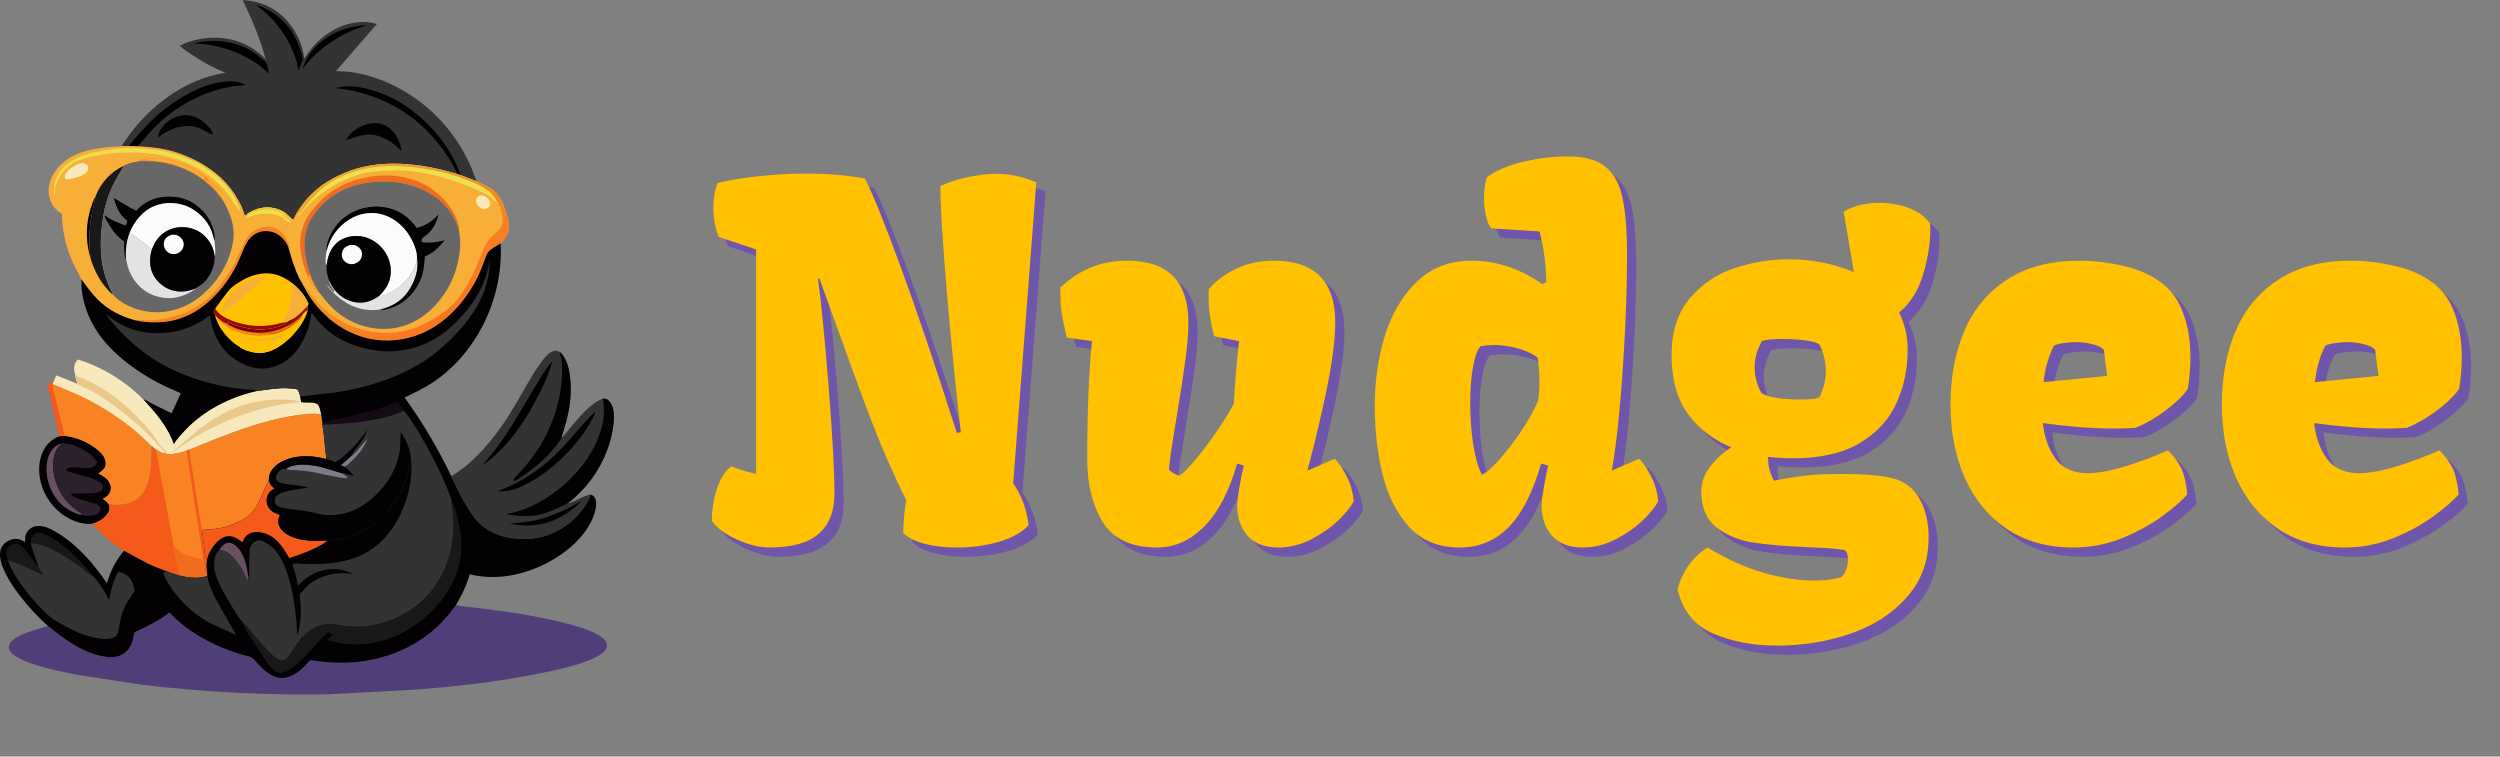<svg width="152" height="46" viewBox="0 0 152 46" fill="none" xmlns="http://www.w3.org/2000/svg">
<rect x="0" y="0" width="152" height="46" fill="#808080" stroke="none"/>
<path d="M3.603 26.53C3.562 26.271 3.489 26.014 3.432 25.757L3.046 24.017C2.997 23.793 2.878 23.463 2.905 23.237L3.179 23.341C3.227 23.738 3.361 24.131 3.453 24.52L3.93 26.5L3.603 26.53Z" fill="#F55A1A"/>
<path d="M3.93 26.5C4.57 26.576 5.098 26.773 5.638 27.131C5.848 27.27 6.057 27.424 6.214 27.624C6.364 27.815 6.463 28.036 6.424 28.282C6.388 28.511 6.159 28.664 5.983 28.787C6.303 28.959 6.603 29.118 6.716 29.492C6.77 29.672 6.747 29.833 6.653 29.995C6.555 30.163 6.422 30.247 6.248 30.322C6.392 30.424 6.509 30.508 6.607 30.658C6.666 30.809 6.685 30.942 6.616 31.094C6.466 31.417 6.11 31.678 5.779 31.792L5.617 31.843C5.17 31.889 4.722 31.775 4.32 31.585C3.497 31.196 2.868 30.478 2.568 29.619C2.324 28.92 2.288 28.106 2.622 27.431C2.827 27.017 3.163 26.678 3.603 26.53L3.93 26.5Z" fill="#030103"/>
<path d="M3.721 26.965L3.739 26.991C3.408 27.262 3.28 27.64 3.238 28.057C3.159 28.84 3.494 29.801 3.995 30.401C4.266 30.726 4.644 31.05 5.023 31.245L5.031 31.272L4.851 31.297C4.28 31.114 3.817 30.828 3.448 30.349C2.992 29.758 2.75 28.932 2.849 28.188L2.855 28.145C2.881 27.943 2.933 27.752 3.028 27.571C3.186 27.268 3.392 27.068 3.721 26.965Z" fill="#695061"/>
<path d="M3.721 26.965C3.804 26.942 3.905 26.958 3.991 26.967C4.332 27.003 4.647 27.11 4.946 27.279C5.239 27.444 5.772 27.751 5.871 28.091C5.884 28.135 5.879 28.168 5.873 28.212C5.785 28.339 5.641 28.408 5.49 28.434L5.409 28.446L5.375 28.452C4.954 28.518 4.368 28.266 3.998 28.545C4.076 28.67 4.381 28.739 4.522 28.78C4.923 28.897 5.928 29.108 6.205 29.423C6.262 29.488 6.277 29.605 6.259 29.688C6.238 29.781 6.169 29.84 6.089 29.883C5.98 29.941 5.862 29.961 5.741 29.975C5.412 30.015 5.078 29.997 4.747 29.997C4.628 29.997 4.441 29.971 4.334 30.024L4.329 30.078C4.657 30.354 5.22 30.456 5.62 30.579C5.732 30.614 5.891 30.649 5.986 30.715C6.054 30.762 6.097 30.82 6.108 30.902C6.119 30.986 6.092 31.056 6.039 31.12C5.889 31.302 5.66 31.354 5.435 31.369C5.239 31.381 5.041 31.339 4.851 31.297L5.031 31.272L5.024 31.245C4.644 31.05 4.267 30.726 3.995 30.401C3.494 29.801 3.159 28.84 3.238 28.057C3.28 27.64 3.408 27.262 3.739 26.991L3.721 26.965Z" fill="#2D202D"/>
<path d="M3.207 23.345L3.426 22.826L4.701 23.341C5.153 23.546 5.598 23.759 6.022 24.018C6.433 24.269 6.82 24.563 7.206 24.851C8.042 25.472 8.846 26.173 9.534 26.957C9.694 27.14 9.932 27.343 10.055 27.548L10.026 27.587C9.819 27.533 9.657 27.444 9.476 27.332L9.224 27.12L9.219 27.165C9.198 27.348 9.222 27.541 9.217 27.725C9.193 28.571 9.109 29.711 8.41 30.292C7.965 30.663 7.275 30.749 6.714 30.677L6.606 30.658C6.509 30.508 6.392 30.424 6.248 30.322C6.422 30.247 6.555 30.163 6.652 29.995C6.747 29.833 6.77 29.672 6.716 29.492C6.603 29.118 6.303 28.959 5.983 28.787C6.159 28.664 6.388 28.511 6.424 28.282C6.462 28.036 6.364 27.815 6.214 27.624C6.057 27.424 5.848 27.27 5.638 27.131C5.098 26.773 4.57 26.576 3.93 26.5L3.452 24.52C3.36 24.131 3.227 23.738 3.179 23.341L3.207 23.345Z" fill="#F98222"/>
<path d="M3.207 23.345L3.426 22.826L4.702 23.341C5.153 23.546 5.599 23.759 6.022 24.018C6.433 24.269 6.82 24.563 7.206 24.851C8.042 25.472 8.846 26.173 9.534 26.957C9.694 27.14 9.933 27.343 10.055 27.548L10.026 27.587C9.819 27.533 9.657 27.444 9.476 27.332L9.225 27.12C8.825 26.736 8.422 26.352 7.99 26.004C7.022 25.226 5.934 24.565 4.813 24.033L3.207 23.345Z" fill="#F7E9BC"/>
<path d="M4.573 22.794C4.499 22.521 4.456 22.267 4.61 22.008C4.642 21.953 4.685 21.904 4.728 21.857C5.884 22.203 6.967 22.805 7.909 23.559L8.444 24.017C8.532 24.099 8.623 24.215 8.719 24.283C9.471 25.097 10.196 25.934 10.569 26.995L10.587 26.966C10.765 26.686 11 26.426 11.227 26.184C12.394 24.942 13.987 24.136 15.637 23.768C16.268 23.69 16.868 23.569 17.51 23.604C17.711 23.615 17.896 23.621 18.091 23.678C18.169 23.809 18.226 23.944 18.249 24.095L18.295 24.366L18.317 24.451C18.581 24.507 19.197 24.389 19.356 24.632C19.459 24.789 19.495 25.049 19.536 25.232C19.281 25.05 18.034 25.245 17.701 25.301C16.083 25.576 14.514 26.145 12.99 26.741L11.529 27.331L11.338 27.403C10.939 27.552 10.612 27.624 10.184 27.615L10.026 27.587L10.055 27.548C9.932 27.343 9.694 27.14 9.534 26.957C8.846 26.173 8.042 25.472 7.206 24.851C6.82 24.563 6.433 24.27 6.022 24.018C5.599 23.759 5.153 23.546 4.701 23.341C4.699 23.263 4.655 23.166 4.631 23.091C4.601 22.993 4.587 22.895 4.573 22.794Z" fill="#F7E9BC"/>
<path d="M4.573 22.794L4.592 22.806C4.765 22.913 4.979 22.973 5.165 23.058C5.501 23.212 5.824 23.385 6.142 23.572C7.065 24.119 7.873 24.833 8.599 25.617C8.821 25.857 9.044 26.09 9.245 26.348C9.451 26.61 9.617 26.895 9.811 27.164C9.919 27.315 10.097 27.441 10.185 27.6L10.184 27.615L10.026 27.587L10.055 27.548C9.932 27.343 9.694 27.14 9.534 26.957C8.846 26.173 8.042 25.472 7.206 24.851C6.82 24.563 6.433 24.27 6.022 24.018C5.599 23.759 5.153 23.546 4.701 23.341C4.699 23.263 4.655 23.166 4.631 23.091C4.601 22.993 4.587 22.895 4.573 22.794Z" fill="#E9C88C"/>
<path d="M10.511 27.446C10.693 27.32 10.858 27.166 11.028 27.023C11.559 26.576 12.055 26.086 12.641 25.707C13.044 25.446 13.454 25.191 13.888 24.985C14.859 24.523 15.925 24.292 16.997 24.29C17.424 24.29 17.82 24.305 18.239 24.396L18.256 24.45C16.294 24.618 14.467 25.212 12.717 26.099C12.144 26.39 11.56 26.747 11.043 27.128C10.937 27.206 10.635 27.462 10.525 27.459L10.511 27.446Z" fill="#E9C88C"/>
<path d="M9.225 27.12L9.476 27.332C9.657 27.444 9.819 27.533 10.026 27.587L10.184 27.615C10.612 27.624 10.939 27.552 11.338 27.403L11.529 27.331C11.547 27.789 11.655 28.253 11.721 28.707L12.275 32.221L12.446 33.477C12.46 33.585 12.457 33.804 12.504 33.895C12.509 33.905 12.555 33.951 12.568 33.961L12.597 33.982C12.556 34.192 12.543 34.408 12.563 34.622C12.575 34.753 12.624 34.903 12.6 35.031L12.588 35.023C12.057 35.198 11.399 35.128 10.873 34.983L10.342 34.815C9.889 34.631 9.435 34.481 8.991 34.269L7.542 33.487C7.387 33.423 7.236 33.298 7.099 33.2C6.53 32.792 6.066 32.383 5.617 31.843L5.779 31.792C6.11 31.678 6.466 31.417 6.616 31.093C6.685 30.942 6.666 30.808 6.607 30.658L6.714 30.677C7.275 30.749 7.965 30.663 8.41 30.292C9.109 29.711 9.193 28.571 9.217 27.725C9.223 27.541 9.198 27.348 9.219 27.165L9.225 27.12Z" fill="#F55A1A"/>
<path d="M11.339 27.403L11.53 27.331C11.547 27.789 11.655 28.254 11.722 28.708L12.275 32.222L12.447 33.477C12.46 33.585 12.457 33.805 12.504 33.895C12.509 33.905 12.555 33.951 12.568 33.961L12.597 33.982C12.557 34.192 12.543 34.408 12.563 34.622C12.576 34.753 12.625 34.903 12.6 35.032L12.588 35.023C12.058 35.198 11.399 35.128 10.873 34.983L10.879 34.839C10.85 34.791 10.866 34.773 10.856 34.724C10.847 34.681 10.839 34.597 10.822 34.563C10.805 34.529 10.809 34.548 10.809 34.498L10.81 34.461L10.788 34.427C10.792 34.315 10.741 34.191 10.719 34.084C10.711 34.047 10.726 34.029 10.707 33.991C10.693 33.962 10.695 33.975 10.695 33.938L10.696 33.912C10.665 33.865 10.673 33.852 10.673 33.797C10.642 33.751 10.65 33.737 10.65 33.683C10.619 33.636 10.627 33.623 10.627 33.569C10.596 33.522 10.604 33.508 10.604 33.454L10.582 33.42C10.584 33.328 10.555 33.256 10.551 33.162L9.476 27.332C9.657 27.444 9.819 27.533 10.026 27.587L10.184 27.615C10.612 27.624 10.94 27.552 11.339 27.403Z" fill="#F98222"/>
<path d="M11.338 27.403L11.529 27.331C11.547 27.789 11.655 28.254 11.721 28.708L12.275 32.222L12.446 33.477C12.46 33.585 12.457 33.805 12.504 33.895C12.509 33.905 12.555 33.951 12.567 33.961L12.597 33.982C12.556 34.192 12.543 34.408 12.563 34.622C12.575 34.753 12.624 34.903 12.6 35.032L12.587 35.023L12.583 35.008C12.437 34.686 12.424 34.286 12.346 33.941L11.338 27.403Z" fill="#F55A1A"/>
<path d="M10.551 33.162C10.661 33.279 10.776 33.407 10.905 33.504C11.183 33.711 11.526 33.824 11.86 33.902C11.989 33.932 12.139 33.975 12.27 33.982L12.321 33.981L12.346 33.941C12.424 34.286 12.437 34.686 12.583 35.008L12.587 35.023C12.057 35.198 11.399 35.128 10.873 34.983L10.879 34.838C10.849 34.79 10.866 34.773 10.856 34.724C10.847 34.681 10.838 34.597 10.822 34.563C10.805 34.529 10.809 34.548 10.809 34.498L10.81 34.461L10.787 34.427C10.792 34.315 10.74 34.191 10.719 34.083C10.711 34.046 10.726 34.028 10.707 33.991C10.693 33.961 10.694 33.975 10.694 33.937L10.696 33.912C10.665 33.865 10.673 33.851 10.673 33.797C10.642 33.751 10.65 33.737 10.65 33.683C10.619 33.636 10.627 33.623 10.627 33.568C10.596 33.522 10.604 33.508 10.604 33.454L10.582 33.42C10.584 33.328 10.554 33.256 10.551 33.162Z" fill="#F06D1F"/>
<path d="M11.529 27.331L12.99 26.741C14.514 26.145 16.083 25.576 17.701 25.301C18.034 25.245 19.281 25.05 19.536 25.232L19.611 25.783L19.599 25.809C19.695 26.352 19.745 26.931 19.795 27.481C19.807 27.603 19.85 27.796 19.817 27.909C18.926 27.668 17.883 27.646 17.057 28.115C16.778 28.274 16.474 28.559 16.39 28.877L16.353 29.096C16.323 29.322 16.174 29.55 16.081 29.759C15.807 30.364 15.605 30.985 15.056 31.411C14.846 31.573 14.596 31.688 14.354 31.792C14.104 31.898 13.85 32.002 13.586 32.067C13.156 32.173 12.715 32.194 12.275 32.222L11.721 28.707C11.655 28.253 11.547 27.789 11.529 27.331Z" fill="#F98222"/>
<path d="M27.441 28.953C28.639 28.235 29.593 27.165 30.406 26.044C30.733 25.592 31.035 25.109 31.317 24.628L31.889 23.642C32.172 23.142 32.457 22.651 32.788 22.181C32.999 21.881 33.293 21.459 33.658 21.338C33.795 21.293 33.907 21.334 34.028 21.397C34.462 21.748 34.608 22.46 34.665 22.984C34.767 23.934 34.644 24.841 34.388 25.758L34.132 26.608C34.298 26.499 34.45 26.271 34.581 26.119C35.156 25.453 35.804 24.572 36.639 24.241C36.789 24.234 36.886 24.242 36.999 24.349C37.275 24.61 37.325 25.009 37.325 25.37C37.326 25.739 37.263 26.1 37.183 26.459C36.894 27.77 36.201 29.006 35.251 29.952C35.025 30.177 34.789 30.405 34.528 30.589C34.672 30.597 34.851 30.495 34.98 30.436C35.28 30.297 35.576 30.12 35.906 30.067L35.88 30.136L35.858 30.227C35.794 30.419 35.664 30.608 35.553 30.776C35.05 31.539 34.417 32.04 33.592 32.419C32.617 32.865 31.276 32.879 30.278 32.505C29.887 32.359 29.51 32.148 29.202 31.865C28.795 31.49 28.533 31.013 28.25 30.547C27.943 30.041 27.688 29.491 27.441 28.953Z" fill="#333333"/>
<path d="M35.326 30.482L35.338 30.488C35.108 30.737 34.831 30.948 34.553 31.14C33.507 31.864 32.372 32.094 31.119 31.867C31.084 31.865 31.051 31.852 31.018 31.842C31.442 31.778 31.871 31.76 32.295 31.686C33.37 31.496 34.376 31.002 35.326 30.482Z" fill="black"/>
<path d="M36.175 25.054L36.176 25.094C36.169 25.177 36.088 25.315 36.05 25.392C35.666 26.167 35.08 26.915 34.482 27.539C33.787 28.263 32.976 28.915 32.088 29.387C31.819 29.53 31.541 29.669 31.246 29.754C30.934 29.843 30.619 29.874 30.296 29.881L30.294 29.86L31.181 29.472C32.532 28.803 33.597 27.904 34.591 26.781C35.11 26.195 35.589 25.575 36.175 25.054Z" fill="black"/>
<path d="M33.594 21.948C33.314 22.892 32.923 23.729 32.447 24.587C31.881 25.608 31.248 26.548 30.418 27.375C30.084 27.708 29.706 28.049 29.303 28.294C30.461 27.077 31.329 25.544 32.177 24.104L32.839 23.008C33.07 22.634 33.294 22.273 33.594 21.948Z" fill="black"/>
<path d="M34.029 21.397C34.462 21.749 34.609 22.46 34.665 22.984C34.768 23.935 34.645 24.841 34.389 25.758L34.133 26.608C34.116 26.688 34.055 26.769 34.01 26.838C33.851 27.084 33.646 27.306 33.453 27.526C32.947 28.102 32.33 28.575 31.693 28.997C31.559 29.085 31.386 29.234 31.224 29.245L31.211 29.197C31.265 29.06 31.392 28.95 31.492 28.843L31.911 28.379L32.395 27.766C33.592 26.147 34.295 24.018 34.161 21.996C34.148 21.795 34.057 21.625 34.033 21.434L34.029 21.397Z" fill="#030103"/>
<path d="M36.639 24.242C36.789 24.234 36.886 24.242 36.999 24.349C37.274 24.61 37.325 25.01 37.325 25.37C37.325 25.739 37.262 26.1 37.183 26.459C36.893 27.771 36.2 29.007 35.251 29.952C35.025 30.177 34.789 30.406 34.527 30.589C34.495 30.594 34.446 30.633 34.414 30.649L34.103 30.802C33.554 31.061 33.012 31.29 32.402 31.355C31.851 31.414 31.292 31.358 30.749 31.26C31.16 31.188 31.588 31.071 31.976 30.916C33.79 30.191 35.531 28.598 36.302 26.79C36.594 26.106 36.766 25.439 36.706 24.689C36.694 24.537 36.696 24.385 36.639 24.242Z" fill="#030103"/>
<path d="M27.723 36.786L27.747 36.792C28.155 36.885 28.578 36.91 28.992 36.958L30.427 37.146C31.805 37.331 33.151 37.572 34.496 37.923C35.113 38.084 35.722 38.254 36.288 38.557C36.471 38.655 36.694 38.79 36.811 38.966C36.877 39.066 36.935 39.202 36.905 39.324C36.833 39.624 36.478 39.826 36.224 39.957C35.722 40.216 35.175 40.38 34.631 40.529C33.69 40.786 32.748 40.957 31.79 41.132C29.732 41.508 27.672 41.733 25.589 41.908L20.077 42.211C16.257 42.285 12.434 42.084 8.641 41.636L4.62 41.014C3.772 40.847 2.941 40.673 2.117 40.407C1.699 40.272 1.243 40.111 0.885 39.85C0.767 39.765 0.64 39.656 0.576 39.523C0.519 39.405 0.521 39.301 0.569 39.182C0.717 38.815 1.376 38.566 1.72 38.432L2.923 38.058C3.917 38.893 5.134 39.761 6.45 39.939C6.861 39.995 7.259 39.951 7.591 39.69C7.973 39.389 8.094 38.995 8.15 38.533C8.164 38.42 8.308 38.391 8.401 38.346C9.079 38.025 9.708 37.705 10.305 37.242C11.343 38.369 12.715 39.118 14.149 39.627L14.845 39.848C14.986 39.886 15.181 39.907 15.305 39.982C15.447 40.069 15.589 40.279 15.706 40.404C15.877 40.586 16.072 40.765 16.277 40.908C16.429 41.013 16.597 41.115 16.774 41.169C17.464 41.38 18.075 40.966 18.534 40.492L18.788 40.226C18.798 40.215 18.846 40.158 18.854 40.155C18.883 40.143 19.788 40.261 19.918 40.27C20.77 40.334 21.63 40.297 22.47 40.14C24.627 39.736 26.48 38.601 27.723 36.786Z" fill="#4F3E78"/>
<path d="M7.391 8.883C8.699 6.816 10.781 5.062 13.207 4.521L13.703 4.421C13.011 4.143 12.376 3.794 11.752 3.387C11.472 3.204 11.175 3.011 10.928 2.785C11.927 2.258 13.277 2.15 14.354 2.481C15.034 2.689 15.657 3.09 16.154 3.595C15.804 2.332 15.322 1.177 14.752 0C15.857 0.069 16.748 0.466 17.49 1.301C18.033 1.912 18.412 2.749 18.498 3.563C19.131 2.552 20.083 1.72 21.268 1.438C21.799 1.312 22.39 1.291 22.914 1.461L20.427 4.32C20.808 4.335 21.19 4.35 21.566 4.417C23.574 4.774 25.445 5.859 26.82 7.353C27.603 8.204 28.21 9.158 28.667 10.219L28.973 11.018L28.01 10.649L27.799 10.579C25.886 10.009 23.738 9.693 21.78 10.226C21.223 10.377 20.686 10.614 20.18 10.889C19.435 11.293 18.77 11.886 18.285 12.583C18.157 12.767 18.026 12.958 17.932 13.163L17.834 13.351C17.687 13.276 17.559 13.099 17.417 12.998L17.389 12.979C16.966 12.674 16.443 12.555 15.929 12.641C15.612 12.694 15.262 12.835 15.01 13.034L14.907 13.104C14.85 13.057 14.84 12.979 14.816 12.91C14.771 12.778 14.724 12.646 14.667 12.519C14.611 12.394 14.541 12.272 14.474 12.151C13.887 11.096 13.063 10.381 12.011 9.811C11.515 9.561 11.012 9.341 10.476 9.194C9.801 9.008 9.092 8.936 8.394 8.898L7.822 8.875L7.391 8.883Z" fill="#333333"/>
<path d="M21.884 1.561C21.998 1.542 22.135 1.55 22.252 1.546C21.977 1.662 21.684 1.733 21.408 1.852C20.368 2.296 19.324 3.045 18.602 3.924L18.385 4.208C18.504 3.805 18.688 3.466 18.946 3.135C19.655 2.225 20.758 1.7 21.884 1.561Z" fill="black"/>
<path d="M15.562 0.299L15.865 0.401C16.886 0.814 17.671 1.589 18.104 2.602C18.189 2.801 18.462 3.529 18.386 3.702L18.204 4.132L18.134 4.308L18.082 3.968C18.035 3.67 17.922 3.384 17.805 3.107C17.33 1.974 16.557 1.015 15.562 0.299Z" fill="black"/>
<path d="M12.612 2.5C13.505 2.411 14.575 2.641 15.329 3.126C15.555 3.27 15.769 3.436 15.971 3.612C16.041 3.673 16.149 3.755 16.193 3.838C16.282 4.004 16.308 4.289 16.349 4.474L15.857 4.041C14.906 3.338 13.768 2.865 12.595 2.711C12.319 2.675 12.026 2.642 11.748 2.663L11.712 2.666C12.008 2.569 12.303 2.524 12.612 2.5Z" fill="black"/>
<path d="M11.123 7.006C11.375 6.991 11.62 7.02 11.857 7.108C12.261 7.258 12.761 7.685 12.933 8.085C12.953 8.132 12.952 8.129 12.933 8.175C12.778 8.172 12.575 8.012 12.434 7.938C12.284 7.86 12.125 7.788 11.963 7.739C11.745 7.673 11.535 7.664 11.309 7.661C10.65 7.69 10.113 7.988 9.592 8.365L9.631 8.212C9.675 8.041 9.735 7.908 9.838 7.766C10.162 7.323 10.588 7.088 11.123 7.006Z" fill="#030103"/>
<path d="M22.646 7.487L22.651 7.486C23.043 7.458 23.36 7.55 23.674 7.789C24.085 8.103 24.348 8.672 24.412 9.174C24.298 9.103 24.201 8.988 24.1 8.899C23.861 8.685 23.594 8.51 23.301 8.379C22.951 8.211 22.517 8.141 22.134 8.203C21.742 8.267 21.395 8.41 21.018 8.52C21.18 8.285 21.371 8.03 21.615 7.874C21.933 7.67 22.271 7.54 22.646 7.487Z" fill="#030103"/>
<path d="M27.799 10.579C27.65 10.191 27.444 9.853 27.217 9.506C26.51 8.423 25.558 7.452 24.473 6.745C24.11 6.509 23.718 6.314 23.323 6.138C22.388 5.721 21.377 5.442 20.356 5.356C20.636 5.303 20.924 5.238 21.209 5.239C21.541 5.239 21.887 5.298 22.21 5.373C23.061 5.568 23.918 5.936 24.641 6.427C26.186 7.479 27.363 8.887 28.009 10.649L27.799 10.579Z" fill="black"/>
<path d="M7.822 8.875C8.355 8.232 8.893 7.613 9.512 7.05C9.818 6.772 10.149 6.529 10.486 6.293C11.472 5.6 12.559 5.059 13.773 4.948C14.209 4.909 14.558 4.961 14.943 5.179C12.767 5.268 10.63 6.39 9.168 7.98L8.689 8.537C8.59 8.655 8.478 8.768 8.394 8.898L7.822 8.875Z" fill="black"/>
<path d="M7.822 8.875L8.394 8.898C9.092 8.936 9.801 9.008 10.476 9.194C11.012 9.341 11.515 9.561 12.01 9.811C13.063 10.381 13.887 11.096 14.474 12.151C14.541 12.272 14.611 12.394 14.667 12.519C14.724 12.646 14.771 12.778 14.816 12.91C14.84 12.979 14.85 13.057 14.907 13.104L15.01 13.034C15.262 12.835 15.612 12.694 15.929 12.641C16.443 12.555 16.966 12.674 17.389 12.979L17.417 12.998C17.559 13.099 17.687 13.276 17.834 13.351L17.932 13.163C18.026 12.958 18.157 12.767 18.285 12.583C18.77 11.886 19.435 11.293 20.18 10.889C20.686 10.614 21.223 10.377 21.78 10.226C23.738 9.693 25.886 10.009 27.799 10.579L28.01 10.649L28.973 11.018C29.307 11.18 29.674 11.321 29.971 11.547C30.34 11.829 30.53 12.221 30.68 12.649C30.855 13.147 31.072 13.776 30.837 14.288C30.75 14.476 30.584 14.645 30.441 14.792C30.219 14.938 29.848 15.124 29.683 15.326C29.599 15.428 29.559 15.563 29.513 15.685L29.297 16.263C29.188 16.538 29.066 16.813 28.926 17.074C27.903 18.981 26.194 20.515 23.964 20.688C23.474 20.727 22.989 20.704 22.507 20.605C20.902 20.272 19.627 19.267 18.746 17.912L18.205 16.95C17.928 16.37 17.733 15.776 17.564 15.157C17.492 14.82 17.189 14.44 16.9 14.257C16.607 14.072 16.207 14.004 15.869 14.084C15.523 14.167 15.231 14.384 15.046 14.687C14.774 15.133 14.619 15.671 14.378 16.138C13.608 17.631 12.309 19.041 10.625 19.462C9.845 19.657 8.991 19.648 8.21 19.475C7.369 19.252 6.591 18.852 5.966 18.239C5.58 17.86 5.269 17.425 4.953 16.988C4.841 16.748 4.699 16.521 4.58 16.283C4.268 15.659 4.04 15.027 3.906 14.341C3.849 14.048 3.803 13.744 3.781 13.447L3.772 13.12C3.771 13.096 3.779 13.042 3.771 13.022C3.757 12.987 3.506 12.828 3.453 12.777C3.258 12.592 3.095 12.335 3.023 12.075L3.012 12.033L2.981 11.911C2.884 11.422 3.043 10.868 3.322 10.464C4.099 9.336 5.339 9.072 6.617 8.938C6.859 8.913 7.124 8.937 7.36 8.89L7.391 8.883L7.822 8.875Z" fill="#F7AF37"/>
<path d="M5.49 15.652L5.45 15.504C5.2 14.544 5.22 13.589 5.523 12.643C5.601 12.396 5.688 12.139 5.82 11.915L5.558 13.132C5.467 13.681 5.42 14.267 5.432 14.825L5.49 15.652Z" fill="#030103"/>
<path d="M8.49 9.812C8.519 9.743 8.53 9.741 8.601 9.713C8.742 9.659 8.919 9.652 9.069 9.637C9.94 9.549 10.746 9.775 11.531 10.142C12.302 10.502 12.979 11.159 13.556 11.77C13.494 11.77 13.425 11.679 13.381 11.635L13.014 11.268C12.979 11.234 12.931 11.164 12.893 11.141C12.866 11.125 12.858 11.142 12.833 11.113C12.8 11.071 12.789 11.054 12.738 11.032C12.695 11.041 12.67 11.052 12.63 11.027L12.55 10.946H12.481C12.466 10.927 12.445 10.912 12.435 10.889C12.412 10.837 12.465 10.787 12.401 10.758C12.347 10.733 12.311 10.677 12.258 10.643L12.206 10.592C12.166 10.559 12.129 10.539 12.092 10.5L12.057 10.5L12.039 10.48C12.009 10.45 11.978 10.432 11.943 10.409L11.84 10.34L11.497 10.157L11.463 10.157C11.425 10.129 11.391 10.109 11.348 10.088L11.314 10.1L11.291 10.065L11.257 10.065L11.234 10.043C11.208 10.025 11.178 10.02 11.148 10.02L11.119 9.997C11.089 9.978 11.062 9.974 11.028 9.974L11.005 9.951L10.947 9.928L10.908 9.911L10.856 9.916C10.836 9.897 10.83 9.885 10.803 9.878L10.742 9.859C10.697 9.844 10.655 9.836 10.61 9.819L10.517 9.797C10.494 9.792 10.473 9.78 10.45 9.774C10.407 9.762 10.373 9.76 10.33 9.745L10.272 9.734L10.071 9.693C10.03 9.685 10.055 9.689 10.009 9.688C9.963 9.686 9.922 9.681 9.879 9.664C9.802 9.633 9.725 9.677 9.655 9.631L9.626 9.633L9.381 9.635C9.307 9.635 9.372 9.632 9.3 9.654C9.214 9.678 9.116 9.623 9.037 9.676C8.985 9.68 8.94 9.684 8.888 9.676L8.848 9.694L8.722 9.705L8.705 9.733C8.644 9.723 8.656 9.718 8.602 9.745L8.567 9.757C8.78 9.756 9.029 9.729 9.231 9.779C9.316 9.801 9.491 9.742 9.552 9.803C9.615 9.803 9.67 9.79 9.723 9.825C9.767 9.83 9.805 9.831 9.849 9.825L9.872 9.848L9.907 9.85C9.974 9.855 10.032 9.874 10.101 9.871L10.135 9.894C10.195 9.894 10.197 9.891 10.249 9.917C10.292 9.938 10.352 9.937 10.398 9.94L10.433 9.963C10.486 9.963 10.476 9.961 10.524 9.986L10.57 9.997L10.593 10.014C10.62 10.028 10.656 10.032 10.686 10.037C10.738 10.045 10.703 10.036 10.753 10.065C10.819 10.104 10.91 10.115 10.982 10.146C11.059 10.178 11.142 10.213 11.222 10.237C11.29 10.258 11.227 10.235 11.279 10.271L11.325 10.289C11.357 10.303 11.379 10.319 11.405 10.34L11.497 10.352L11.52 10.386L11.554 10.386C11.593 10.395 11.631 10.425 11.657 10.454L11.691 10.455L11.71 10.47C11.739 10.491 11.769 10.506 11.8 10.523L11.829 10.54L11.849 10.547C11.898 10.566 11.942 10.599 11.977 10.638L12.012 10.638L12.027 10.654C12.058 10.685 12.033 10.662 12.075 10.683L12.126 10.718L12.16 10.74C12.208 10.771 12.236 10.804 12.286 10.832C12.317 10.85 12.338 10.882 12.366 10.901L12.395 10.912C12.439 10.939 12.468 10.976 12.515 11.004L12.561 11.05L12.607 11.084C12.665 11.128 12.707 11.18 12.767 11.221C12.888 11.304 13.009 11.452 13.11 11.559C13.149 11.6 13.182 11.635 13.216 11.68C13.243 11.715 13.271 11.742 13.305 11.77L13.316 11.805L13.348 11.84C13.382 11.874 13.403 11.909 13.431 11.948L13.465 11.988C13.483 12.012 13.497 12.037 13.518 12.061C13.555 12.104 13.512 12.051 13.545 12.108L13.579 12.148C13.622 12.202 13.628 12.239 13.628 12.307C13.428 12.027 13.238 11.753 12.998 11.505C12.244 10.725 11.188 10.143 10.121 9.932C9.583 9.816 9.038 9.796 8.49 9.812Z" fill="#F98222"/>
<path d="M29.255 11.873C29.309 11.877 29.369 11.886 29.42 11.904C29.563 11.954 29.7 12.098 29.764 12.232C29.8 12.307 29.819 12.426 29.781 12.504C29.717 12.636 29.623 12.677 29.488 12.716C29.434 12.71 29.38 12.705 29.328 12.69C29.183 12.649 29.077 12.56 29.01 12.426C28.957 12.319 28.925 12.207 28.972 12.092C29.023 11.965 29.137 11.918 29.255 11.873Z" fill="#F7E9BC"/>
<path d="M4.982 9.912C5.046 9.917 5.111 9.922 5.171 9.946C5.244 9.975 5.314 10.045 5.341 10.119C5.371 10.2 5.364 10.317 5.323 10.392C5.165 10.679 4.559 10.816 4.262 10.886L4.105 10.905C4.023 10.907 3.997 10.887 3.94 10.832C3.935 10.791 3.929 10.747 3.934 10.706C3.953 10.54 4.227 10.287 4.356 10.192C4.557 10.045 4.73 9.95 4.982 9.912Z" fill="#F7E9BC"/>
<path d="M15.01 13.034C15.262 12.835 15.612 12.694 15.929 12.641C16.444 12.556 16.966 12.674 17.389 12.979C17.392 13.001 17.392 13.057 17.402 13.075C17.452 13.168 17.582 13.223 17.63 13.326L17.596 13.349C17.547 13.335 17.532 13.32 17.494 13.287L17.499 13.327L17.504 13.333L17.573 13.381C17.618 13.423 17.636 13.448 17.635 13.51C17.53 13.534 17.443 13.418 17.343 13.383L17.31 13.373L17.31 13.349C17.253 13.315 17.23 13.282 17.192 13.229L17.145 13.202C16.713 12.98 16.132 12.951 15.662 13.044C15.435 13.089 15.218 13.174 14.998 13.245L14.964 13.201C14.992 13.123 15.047 13.09 15.11 13.042L15.01 13.034Z" fill="#EDDF4E"/>
<path d="M15.01 13.034C15.262 12.835 15.612 12.694 15.929 12.641C16.443 12.556 16.966 12.674 17.389 12.979C17.392 13.001 17.392 13.057 17.401 13.075C17.452 13.168 17.582 13.223 17.63 13.326L17.596 13.349C17.547 13.335 17.531 13.32 17.494 13.287L17.499 13.327L17.381 13.268C17.307 13.203 17.238 13.145 17.183 13.063L17.195 13.038L17.272 13.054L17.254 13.016C17.066 12.926 16.886 12.834 16.681 12.79L16.636 12.781C16.311 12.709 15.936 12.729 15.617 12.826C15.431 12.882 15.275 12.937 15.11 13.042L15.01 13.034Z" fill="#EEC52D"/>
<path d="M8.21 19.475C8.43 19.409 8.715 19.468 8.947 19.471C9.155 19.474 9.37 19.461 9.577 19.438C10.81 19.304 12.026 18.797 12.905 17.904C13.209 17.596 13.472 17.228 13.715 16.872C13.893 16.611 14.074 16.36 14.219 16.078L14.746 14.986C14.845 14.783 14.936 14.551 15.08 14.376L15.105 14.346C15.343 14.058 15.656 13.884 16.022 13.807C16.344 13.739 16.595 13.791 16.885 13.948C17.325 14.185 17.506 14.636 17.636 15.092L17.564 15.158C17.493 14.82 17.189 14.44 16.9 14.257C16.607 14.072 16.207 14.004 15.869 14.085C15.523 14.167 15.231 14.384 15.046 14.688C14.775 15.133 14.619 15.671 14.378 16.139C13.608 17.631 12.309 19.041 10.625 19.462C9.845 19.657 8.992 19.648 8.21 19.475Z" fill="#F98222"/>
<path d="M14.303 12.061L14.521 12.563C14.554 12.637 14.604 12.734 14.575 12.81C14.503 12.81 14.44 12.635 14.408 12.586C14.329 12.464 14.224 12.357 14.142 12.237C14.06 12.117 13.99 11.986 13.903 11.869C13.67 11.554 13.373 11.229 13.078 10.97C12.867 10.784 12.63 10.625 12.396 10.471C10.827 9.433 8.954 9.173 7.106 9.298C6.47 9.341 5.81 9.437 5.198 9.62C4.948 9.695 4.69 9.777 4.463 9.909C3.988 10.187 3.648 10.619 3.449 11.128C3.409 11.232 3.38 11.339 3.364 11.449C3.35 11.541 3.371 11.807 3.327 11.857C3.312 11.838 3.306 11.831 3.298 11.805C3.279 11.734 3.283 11.635 3.283 11.562C3.281 11.271 3.333 11.009 3.458 10.745C3.767 10.095 4.419 9.671 5.08 9.441C5.463 9.308 5.883 9.231 6.283 9.16C6.905 9.049 7.533 8.984 8.167 8.999C8.445 9.006 8.724 9.038 9.001 9.064C9.424 9.103 9.838 9.151 10.251 9.255C10.864 9.411 11.415 9.631 11.983 9.907C12.892 10.394 13.798 11.149 14.303 12.061Z" fill="#EDDF4E"/>
<path d="M18.175 12.967C18.362 12.811 18.51 12.593 18.671 12.411C18.817 12.245 18.956 12.062 19.108 11.904C19.561 11.433 20.091 11.044 20.681 10.762C22.318 9.979 24.11 9.98 25.867 10.261C26.542 10.368 27.21 10.506 27.854 10.737C28.468 10.956 29.193 11.204 29.707 11.612C29.963 11.815 30.171 12.112 30.31 12.405L30.271 12.387C30.183 12.341 30.112 12.236 30.045 12.164C29.94 12.051 29.825 11.954 29.691 11.88C29.308 11.666 28.903 11.499 28.498 11.335C27.257 10.831 25.873 10.456 24.533 10.37C24.133 10.344 23.726 10.362 23.326 10.383C22.882 10.407 22.418 10.45 21.988 10.569C20.822 10.893 19.768 11.505 18.888 12.334C18.583 12.621 18.314 12.93 18.031 13.236C18.07 13.162 18.157 13.045 18.175 12.967Z" fill="#EDDF4E"/>
<path d="M19.442 17.822C19.36 17.778 19.325 17.735 19.284 17.652L19.076 17.292C19.055 17.259 19.064 17.277 19.049 17.24C19.006 17.128 18.936 17.025 18.902 16.909L18.895 16.885C18.874 16.835 18.858 16.789 18.843 16.736C18.809 16.77 18.798 16.759 18.752 16.759C18.786 16.794 18.77 16.854 18.809 16.908L18.832 16.931C18.839 16.982 18.831 16.961 18.856 17.007C18.884 17.059 18.905 17.125 18.94 17.172C18.962 17.2 18.958 17.192 18.975 17.228L18.992 17.274L19.043 17.36L19.084 17.434L19.106 17.457L19.106 17.491C19.124 17.509 19.146 17.527 19.158 17.549C19.176 17.581 19.169 17.578 19.162 17.616C18.898 17.192 18.663 16.724 18.507 16.248C18.189 15.283 18.114 14.311 18.591 13.384C18.741 13.093 18.94 12.83 19.149 12.581C19.805 11.797 20.59 11.27 21.565 10.963C22.942 10.53 24.52 10.536 25.815 11.225C26.539 11.609 27.217 12.248 27.604 12.973C27.738 13.224 27.827 13.491 27.91 13.761C27.936 13.842 27.92 13.884 27.894 13.961C27.617 12.985 26.948 12.218 26.067 11.723C24.694 10.954 23.049 10.859 21.551 11.283C20.448 11.595 19.445 12.365 18.883 13.372C18.362 14.307 18.462 15.344 18.752 16.337C18.849 16.673 18.978 17.005 19.143 17.314C19.236 17.487 19.353 17.648 19.442 17.822Z" fill="#F06D1F"/>
<path d="M7.546 10.071C7.284 10.51 7.02 10.937 6.807 11.402C6.572 11.917 6.399 12.489 6.297 13.046C6.087 14.295 6.016 15.59 6.412 16.813C6.485 17.039 6.566 17.261 6.661 17.478C6.723 17.618 6.829 17.761 6.861 17.907C6.723 17.813 6.599 17.666 6.489 17.542C6.005 16.996 5.691 16.348 5.49 15.652L5.432 14.825C5.42 14.267 5.467 13.681 5.558 13.132L5.82 11.915L5.84 11.858C6.137 11.101 6.797 10.391 7.546 10.071Z" fill="#181818"/>
<path d="M17.933 13.163C18.027 12.958 18.157 12.767 18.285 12.583C18.771 11.886 19.436 11.293 20.18 10.889C20.686 10.614 21.224 10.377 21.78 10.226C23.738 9.693 25.887 10.009 27.799 10.579L28.01 10.649L28.973 11.019C29.308 11.18 29.674 11.321 29.971 11.548C30.341 11.829 30.53 12.221 30.68 12.649C30.855 13.147 31.072 13.776 30.837 14.288C30.751 14.476 30.584 14.645 30.441 14.792C30.219 14.938 29.848 15.124 29.683 15.326C29.599 15.428 29.559 15.563 29.513 15.686L29.297 16.263C29.188 16.538 29.066 16.813 28.927 17.074C27.903 18.981 26.194 20.515 23.965 20.688C23.474 20.727 22.989 20.704 22.507 20.605C20.902 20.272 19.628 19.267 18.746 17.912L18.205 16.95L18.32 16.998C18.488 17.412 18.814 17.785 19.095 18.125C19.334 18.415 19.568 18.687 19.862 18.923C21.017 19.85 22.544 20.38 24.025 20.217C25.03 20.106 25.977 19.678 26.796 19.102C27.166 18.841 27.535 18.543 27.823 18.191C28.292 17.618 28.652 16.899 28.954 16.226L29.314 15.339C29.415 15.081 29.522 14.804 29.699 14.588L29.729 14.552C29.922 14.319 30.208 14.165 30.385 13.926C30.551 13.701 30.582 13.413 30.537 13.143C30.498 12.908 30.45 12.603 30.31 12.405C30.171 12.112 29.963 11.815 29.707 11.612C29.193 11.204 28.468 10.956 27.854 10.737C27.21 10.506 26.542 10.368 25.867 10.261C24.11 9.98 22.318 9.979 20.681 10.762C20.091 11.044 19.561 11.433 19.108 11.904C18.956 12.062 18.817 12.245 18.671 12.411C18.51 12.593 18.362 12.811 18.175 12.967L18.134 12.96C18.072 13.038 18.024 13.118 17.933 13.163Z" fill="url(#paint0_linear_1760_7415)"/>
<path d="M8.49 9.812C9.038 9.796 9.583 9.816 10.121 9.932C11.188 10.143 12.244 10.725 12.998 11.505C13.238 11.753 13.428 12.027 13.628 12.306C13.958 12.932 14.211 13.552 14.206 14.274C14.203 14.643 14.116 15.022 14.008 15.373C13.62 16.638 12.625 17.89 11.447 18.503C10.462 19.016 9.376 19.131 8.315 18.793C7.804 18.63 7.209 18.323 6.861 17.907C6.829 17.761 6.723 17.618 6.661 17.478C6.566 17.261 6.485 17.039 6.412 16.813C6.016 15.59 6.087 14.295 6.297 13.046C6.399 12.489 6.572 11.917 6.807 11.402C7.02 10.937 7.285 10.51 7.546 10.071C7.827 9.925 8.179 9.861 8.49 9.812Z" fill="#676767"/>
<path d="M8.033 12.68L8.294 12.816L8.319 12.784C8.686 12.332 9.357 12.026 9.93 11.97C10.749 11.891 11.453 12.063 12.092 12.598C12.643 13.058 13.004 13.72 13.059 14.438C13.064 14.505 13.063 14.538 13.029 14.598L12.861 14.042C12.597 13.388 12.021 12.815 11.37 12.544C10.737 12.282 10.004 12.274 9.369 12.537C8.674 12.823 8.172 13.46 7.888 14.139C7.683 14.698 7.628 15.173 7.665 15.767C7.59 15.673 7.58 15.448 7.565 15.329C7.538 15.115 7.547 14.899 7.549 14.684C7.397 14.577 7.258 14.461 7.127 14.329C6.874 14.076 6.699 13.774 6.521 13.466C6.466 13.37 6.366 13.22 6.366 13.111L6.411 13.107C6.73 13.382 7.247 13.553 7.641 13.708C7.656 13.67 7.734 13.473 7.725 13.442C7.716 13.41 7.565 13.297 7.532 13.264C7.451 13.184 7.378 13.091 7.313 12.998C7.106 12.7 6.985 12.369 6.908 12.017L8.033 12.68Z" fill="#030103"/>
<path d="M7.887 14.139L8.767 14.774C8.923 14.896 9.064 15.071 9.236 15.163C9.083 15.655 9.075 16.239 9.319 16.706C9.546 17.137 9.975 17.5 10.442 17.642C10.938 17.792 11.413 17.729 11.888 17.541L11.865 17.585C11.291 17.972 10.67 18.2 9.97 18.108C9.626 18.064 9.329 17.976 9.022 17.809C8.418 17.481 7.998 16.91 7.785 16.265C7.734 16.109 7.723 15.944 7.673 15.791L7.664 15.767C7.628 15.173 7.683 14.698 7.887 14.139Z" fill="#E3E3E3"/>
<path d="M8.49 9.812C9.038 9.796 9.584 9.816 10.121 9.932L10.097 9.957L9.583 10.424C9.117 10.89 8.736 11.41 8.398 11.974C8.318 12.107 8.24 12.241 8.173 12.38C8.125 12.479 8.09 12.587 8.033 12.68L6.908 12.017C6.986 12.369 7.107 12.7 7.313 12.998C7.378 13.091 7.451 13.184 7.532 13.264C7.565 13.297 7.716 13.41 7.725 13.442C7.734 13.473 7.657 13.67 7.641 13.708C7.247 13.553 6.73 13.382 6.411 13.107L6.409 13.093C6.371 13.052 6.351 13.058 6.298 13.046C6.4 12.489 6.572 11.917 6.807 11.402C7.02 10.937 7.285 10.51 7.546 10.071C7.827 9.925 8.179 9.861 8.49 9.812Z" fill="#676767"/>
<path d="M7.887 14.139C8.171 13.46 8.673 12.823 9.368 12.537C10.003 12.274 10.737 12.282 11.37 12.544C12.021 12.815 12.596 13.389 12.861 14.042L13.028 14.598C13.064 14.843 13.09 15.08 13.087 15.329C13.086 15.422 13.091 15.502 13.049 15.587C13.03 15.385 12.985 15.207 12.904 15.021C12.698 14.542 12.318 14.141 11.829 13.951C11.334 13.759 10.76 13.756 10.274 13.977C9.739 14.221 9.439 14.626 9.236 15.163C9.064 15.071 8.922 14.896 8.767 14.774L7.887 14.139Z" fill="#FDFAFB"/>
<path d="M9.236 15.163C9.439 14.626 9.739 14.221 10.275 13.977C10.76 13.756 11.334 13.759 11.829 13.951C12.318 14.141 12.698 14.542 12.904 15.021C12.985 15.207 13.03 15.385 13.049 15.587C13.042 15.71 13.047 15.837 13.028 15.959C12.96 16.412 12.682 16.922 12.342 17.23C12.202 17.357 12.026 17.425 11.888 17.541C11.414 17.729 10.938 17.792 10.442 17.642C9.975 17.5 9.546 17.137 9.32 16.706C9.075 16.239 9.083 15.655 9.236 15.163Z" fill="#030103"/>
<path d="M10.416 14.279C10.549 14.264 10.675 14.264 10.799 14.319C10.952 14.386 11.082 14.517 11.139 14.675C11.19 14.817 11.181 14.971 11.114 15.106C11.023 15.288 10.889 15.379 10.7 15.441C10.557 15.454 10.441 15.455 10.307 15.396C10.161 15.332 10.049 15.195 9.993 15.047C9.938 14.9 9.946 14.737 10.012 14.595C10.093 14.419 10.248 14.347 10.416 14.279Z" fill="#FDFAFB"/>
<path d="M19.442 17.822C19.352 17.648 19.236 17.487 19.143 17.314C18.978 17.006 18.849 16.673 18.751 16.337C18.462 15.344 18.362 14.308 18.883 13.372C19.444 12.365 20.447 11.595 21.551 11.283C23.049 10.859 24.694 10.954 26.067 11.724C26.948 12.218 27.617 12.985 27.893 13.961C28.16 15.199 27.767 16.709 27.086 17.759C26.405 18.807 25.424 19.643 24.178 19.908C23.046 20.15 21.864 19.895 20.9 19.269C20.29 18.872 19.874 18.396 19.442 17.822Z" fill="#676767"/>
<path d="M25.357 15.664C25.486 16.389 25.218 17.149 24.805 17.738C24.402 18.313 23.811 18.656 23.137 18.815L23.092 18.822C22.36 18.93 21.518 18.763 20.918 18.316C20.55 18.107 20.185 17.728 19.922 17.399C19.898 17.37 19.903 17.386 19.907 17.349L19.947 17.371C19.984 17.455 20.075 17.513 20.131 17.585C20.177 17.645 20.229 17.715 20.296 17.749L20.335 17.678L20.292 17.629C20.269 17.592 20.228 17.549 20.213 17.514L20.205 17.492L20.101 17.327L20.085 17.303L20.067 17.263C20.024 17.172 20.005 17.116 19.994 17.016C20.162 17.373 20.34 17.672 20.645 17.931C20.757 18.026 20.884 18.099 21.006 18.178C21.197 18.264 21.378 18.336 21.585 18.37C22.16 18.465 22.604 18.311 23.066 17.976C23.103 17.993 23.126 18.003 23.168 18C23.278 17.995 23.399 17.936 23.5 17.894C23.837 17.756 24.153 17.574 24.42 17.324C24.846 16.924 25.34 16.267 25.357 15.664Z" fill="#E3E3E3"/>
<path d="M19.849 15.307C19.803 14.721 20.153 14.05 20.522 13.614C21.051 12.987 21.85 12.628 22.659 12.567C23.422 12.509 24.201 12.735 24.782 13.241C24.985 13.417 25.186 13.631 25.332 13.858C25.504 13.803 25.682 13.753 25.846 13.675C26.168 13.521 26.416 13.3 26.66 13.047C26.548 13.524 26.352 13.916 25.98 14.246C25.887 14.328 25.723 14.423 25.649 14.517C25.619 14.554 25.636 14.655 25.64 14.7C25.731 14.779 26.263 14.744 26.399 14.733L27.044 14.618C26.814 14.868 26.592 15.132 26.314 15.33C26.206 15.407 26.087 15.47 25.969 15.53C25.941 15.545 25.851 15.577 25.836 15.595C25.835 15.596 25.768 16.359 25.726 16.525C25.489 17.475 24.816 18.327 23.893 18.685C23.683 18.766 23.429 18.84 23.203 18.844L23.144 18.841L23.137 18.815C23.811 18.656 24.402 18.313 24.804 17.738C25.218 17.149 25.486 16.389 25.356 15.664C25.347 15.254 25.146 14.75 24.937 14.402C24.534 13.73 23.925 13.211 23.157 13.017C22.519 12.855 21.816 12.994 21.261 13.334C20.525 13.785 20.046 14.472 19.849 15.307Z" fill="#030103"/>
<path d="M19.849 15.307C20.047 14.473 20.525 13.785 21.261 13.334C21.817 12.994 22.519 12.855 23.157 13.017C23.925 13.211 24.534 13.73 24.937 14.402C25.146 14.75 25.348 15.254 25.357 15.664C25.34 16.267 24.846 16.924 24.419 17.324C24.153 17.574 23.836 17.757 23.5 17.895C23.399 17.936 23.278 17.995 23.168 18C23.126 18.003 23.103 17.993 23.066 17.976C23.422 17.627 23.676 17.243 23.744 16.738C23.817 16.196 23.652 15.623 23.318 15.194C22.972 14.749 22.464 14.428 21.899 14.361C21.444 14.308 20.904 14.416 20.541 14.71C20.105 15.063 19.916 15.608 19.854 16.149C19.74 15.995 19.826 15.493 19.849 15.307Z" fill="#FDFAFB"/>
<path d="M19.855 16.149C19.916 15.608 20.105 15.063 20.541 14.71C20.905 14.416 21.444 14.308 21.899 14.361C22.464 14.428 22.972 14.749 23.318 15.194C23.652 15.623 23.817 16.196 23.744 16.738C23.676 17.243 23.422 17.627 23.066 17.976C22.604 18.311 22.16 18.466 21.585 18.37C21.378 18.336 21.197 18.264 21.006 18.179C20.884 18.099 20.757 18.026 20.645 17.931C20.34 17.672 20.162 17.373 19.994 17.016C19.952 16.871 19.899 16.721 19.874 16.573C19.851 16.438 19.857 16.285 19.855 16.149Z" fill="#030103"/>
<path d="M21.263 14.9C21.378 14.89 21.501 14.88 21.612 14.92C21.753 14.971 21.917 15.11 21.974 15.252C22.029 15.385 22.018 15.568 21.96 15.698C21.875 15.888 21.719 15.979 21.532 16.047C21.416 16.066 21.289 16.067 21.177 16.028C21.024 15.975 20.889 15.856 20.824 15.707C20.761 15.56 20.767 15.397 20.83 15.252C20.918 15.051 21.068 14.971 21.263 14.9Z" fill="#FDFAFB"/>
<path d="M8.21 19.475C8.991 19.648 9.845 19.657 10.625 19.462C12.309 19.041 13.608 17.631 14.378 16.138C14.619 15.671 14.774 15.133 15.046 14.687C15.231 14.384 15.523 14.167 15.869 14.084C16.207 14.004 16.607 14.072 16.9 14.257C17.189 14.44 17.492 14.82 17.564 15.157C17.732 15.776 17.928 16.37 18.205 16.949L18.746 17.912C19.627 19.267 20.902 20.272 22.507 20.605C22.989 20.704 23.474 20.726 23.964 20.688C26.193 20.514 27.903 18.981 28.926 17.074C29.066 16.813 29.187 16.538 29.296 16.263L29.513 15.685C29.558 15.563 29.599 15.428 29.683 15.326C29.848 15.123 30.219 14.938 30.441 14.792C30.571 17.365 29.658 19.943 27.933 21.851C27.483 22.349 26.946 22.828 26.388 23.203C25.819 23.584 25.215 23.874 24.599 24.168C25.698 25.688 26.627 27.264 27.441 28.954C27.688 29.491 27.943 30.041 28.25 30.547C28.533 31.014 28.795 31.49 29.202 31.865C29.509 32.148 29.887 32.359 30.278 32.505C31.276 32.879 32.617 32.865 33.592 32.419C34.417 32.04 35.05 31.539 35.552 30.777C35.663 30.608 35.794 30.419 35.858 30.227L35.879 30.136L35.905 30.067C36.044 30.115 36.121 30.168 36.188 30.302C36.33 30.583 36.201 31.067 36.098 31.349C35.593 32.728 34.216 33.798 32.924 34.392C31.549 35.023 30.037 35.28 28.555 34.916C28.371 35.593 28.075 36.185 27.723 36.786C26.48 38.601 24.626 39.736 22.47 40.14C21.629 40.297 20.77 40.334 19.918 40.27C19.788 40.261 18.882 40.143 18.854 40.155C18.846 40.158 18.797 40.215 18.787 40.226L18.534 40.492C18.075 40.966 17.464 41.38 16.774 41.169C16.596 41.115 16.429 41.013 16.277 40.908C16.072 40.765 15.877 40.586 15.706 40.404C15.589 40.279 15.447 40.069 15.304 39.982C15.181 39.907 14.986 39.886 14.845 39.848L14.148 39.627C12.715 39.118 11.343 38.369 10.304 37.242C9.708 37.705 9.079 38.025 8.401 38.346C8.307 38.391 8.163 38.42 8.15 38.533C8.093 38.995 7.973 39.389 7.591 39.69C7.259 39.951 6.86 39.995 6.45 39.939C5.134 39.761 3.917 38.893 2.923 38.058C2.29 37.512 1.723 36.88 1.21 36.222C0.731 35.607 -0.104 34.377 0.011 33.568L0.016 33.534C0.034 33.413 0.067 33.307 0.136 33.205C0.287 32.985 0.546 32.827 0.806 32.779C1.057 32.732 1.289 32.8 1.496 32.943L1.521 32.961L1.539 32.624C1.569 32.415 1.696 32.238 1.866 32.119C2.088 31.963 2.333 31.957 2.592 32.003C2.926 32.062 3.218 32.23 3.503 32.404C4.717 33.144 5.705 34.287 6.497 35.452C6.614 35.115 6.73 34.774 6.891 34.454C7.064 34.113 7.298 33.781 7.542 33.487L8.991 34.269C9.435 34.481 9.888 34.631 10.342 34.815L10.873 34.983C11.398 35.128 12.057 35.198 12.587 35.023L12.6 35.031C12.624 34.903 12.575 34.753 12.563 34.622C12.543 34.408 12.556 34.192 12.597 33.982L12.567 33.961C12.554 33.951 12.508 33.905 12.504 33.895C12.457 33.804 12.459 33.585 12.446 33.477L12.274 32.221C12.715 32.194 13.156 32.172 13.586 32.067C13.85 32.002 14.104 31.898 14.353 31.792C14.596 31.688 14.846 31.573 15.055 31.411C15.605 30.985 15.807 30.364 16.08 29.758C16.174 29.55 16.323 29.322 16.352 29.096L16.39 28.877C16.474 28.559 16.778 28.274 17.057 28.115C17.883 27.646 18.926 27.668 19.816 27.909C19.849 27.796 19.806 27.603 19.795 27.481C19.744 26.931 19.695 26.352 19.598 25.809L19.611 25.783L19.535 25.232C19.494 25.049 19.459 24.789 19.355 24.632C19.196 24.389 18.581 24.507 18.316 24.451L18.294 24.366L18.249 24.095C18.225 23.944 18.168 23.809 18.091 23.678C17.896 23.621 17.711 23.615 17.509 23.604C16.867 23.569 16.268 23.69 15.636 23.768C13.987 24.136 12.394 24.941 11.227 26.184C11 26.426 10.765 26.686 10.587 26.966L10.569 26.995C10.196 25.934 9.471 25.097 8.719 24.283C8.827 24.278 9.15 24.491 9.261 24.549L10.437 25.13L10.992 23.911L9.984 23.46C8.847 22.901 7.798 22.214 6.887 21.329C5.864 20.336 5.16 19.12 4.979 17.689C4.95 17.46 4.956 17.22 4.953 16.988C5.269 17.425 5.58 17.86 5.966 18.239C6.591 18.852 7.369 19.252 8.21 19.475Z" fill="#030103"/>
<path d="M13.334 33.423C13.466 33.258 13.63 33.034 13.854 33C14.036 32.971 14.198 33.072 14.331 33.183C14.885 33.646 15.009 34.461 15.105 35.131L15.105 35.411L14.7 34.605C14.492 34.26 14.166 33.804 13.814 33.597C13.663 33.508 13.503 33.465 13.334 33.423Z" fill="#695061"/>
<path d="M0.472 34.061C0.393 33.828 0.329 33.552 0.447 33.319C0.509 33.197 0.619 33.136 0.747 33.102C0.895 33.063 1.088 33.045 1.224 33.128C1.39 33.229 1.518 33.413 1.64 33.561L2.304 34.415L2.618 34.945L1.75 34.557C1.351 34.375 0.921 34.163 0.492 34.066L0.472 34.061Z" fill="#181818"/>
<path d="M1.87 33.013C1.886 32.811 1.927 32.618 2.09 32.481C2.21 32.379 2.343 32.383 2.491 32.405C2.679 32.432 2.881 32.543 3.045 32.634C4.056 33.196 4.95 34.161 5.683 35.048C5.529 35.036 5.237 34.73 5.107 34.625L4.734 34.346L3.774 33.727C3.192 33.38 2.558 33.056 1.87 33.013Z" fill="#181818"/>
<path d="M19.611 25.783C19.647 25.696 19.65 25.656 19.745 25.622C19.89 25.57 20.057 25.55 20.208 25.523L20.928 25.38L22.567 24.987C23.101 24.832 23.628 24.627 24.14 24.411C24.183 24.42 24.508 24.899 24.57 24.98C24.326 25.071 24.085 25.176 23.836 25.252C22.798 25.567 21.719 25.696 20.639 25.762C20.297 25.783 19.942 25.819 19.599 25.809L19.611 25.783Z" fill="#140B15"/>
<path d="M17.491 19.541C17.611 19.448 17.797 19.394 17.93 19.303C18.216 19.107 18.458 18.828 18.701 18.582C18.698 18.692 18.71 18.833 18.689 18.94C18.517 19.506 18.188 19.953 17.794 20.385C17.324 20.85 16.711 21.343 16.04 21.444L16.001 21.45C15.873 21.469 15.723 21.471 15.595 21.453C15.232 21.405 14.856 21.297 14.552 21.085L14.53 21.072C13.876 20.671 13.265 19.936 13.078 19.18L13.1 19.162C13.137 19.208 13.199 19.269 13.225 19.32C13.365 19.429 13.584 19.616 13.753 19.668C13.79 19.667 13.828 19.673 13.866 19.677L13.9 19.643C13.875 19.618 13.861 19.614 13.854 19.578L14.321 19.767C15.355 20.112 16.391 20.154 17.379 19.663L17.36 19.625C17.413 19.607 17.449 19.576 17.491 19.541Z" fill="#FFC100"/>
<path d="M14.552 21.085C14.643 21.077 14.687 21.084 14.768 21.123C15.118 21.294 15.557 21.354 15.943 21.358C15.846 21.394 15.719 21.382 15.616 21.384L15.611 21.407C15.605 21.439 15.609 21.426 15.595 21.453C15.232 21.405 14.856 21.297 14.552 21.085Z" fill="#FFC100"/>
<path d="M15.942 21.358C16.258 21.333 16.493 21.227 16.768 21.084C16.991 20.969 17.215 20.772 17.408 20.608C17.473 20.554 17.593 20.426 17.669 20.398C17.701 20.387 17.759 20.389 17.793 20.385C17.323 20.85 16.711 21.343 16.039 21.444L16 21.45C15.872 21.469 15.723 21.471 15.595 21.453C15.609 21.426 15.605 21.438 15.611 21.407L15.615 21.384C15.718 21.382 15.846 21.394 15.942 21.358Z" fill="#FFC100"/>
<path d="M17.398 20.155L17.426 20.18C17.347 20.243 17.176 20.289 17.14 20.376C17.124 20.415 17.125 20.44 17.138 20.478C17.197 20.452 17.255 20.426 17.306 20.387C17.339 20.361 17.349 20.37 17.39 20.371L17.406 20.399C17.256 20.443 17.116 20.519 16.966 20.565C16.216 20.79 15.523 20.792 14.783 20.526C14.663 20.482 14.55 20.42 14.439 20.357L14.449 20.337L14.995 20.53C15.844 20.736 16.654 20.615 17.398 20.155Z" fill="#E8B927"/>
<path d="M13.225 19.32C13.365 19.429 13.584 19.616 13.752 19.668C14.328 20.039 14.979 20.194 15.657 20.232C15.755 20.294 16.124 20.255 16.253 20.242C16.318 20.235 16.306 20.235 16.36 20.262L16.428 20.278L16.555 20.319L16.313 20.371C16.185 20.367 16.049 20.403 15.919 20.409C15.547 20.426 15.169 20.391 14.807 20.304C14.561 20.245 14.332 20.105 14.092 20.058L14.067 20.053L13.385 19.561C13.293 19.49 13.241 19.44 13.225 19.32Z" fill="#F98222"/>
<path d="M17.491 19.541C17.61 19.448 17.797 19.394 17.929 19.303C18.215 19.107 18.457 18.828 18.701 18.582C18.698 18.692 18.709 18.833 18.689 18.94L18.66 18.882C18.546 18.936 18.404 19.1 18.337 19.206C18.316 19.372 18.026 19.591 17.898 19.691C17.527 19.98 17.024 20.248 16.555 20.319L16.428 20.278L16.36 20.262C16.305 20.235 16.317 20.235 16.253 20.242C16.124 20.255 15.755 20.294 15.657 20.232C14.979 20.194 14.328 20.039 13.752 19.668C13.79 19.667 13.828 19.673 13.865 19.677L13.9 19.643C13.874 19.618 13.86 19.614 13.854 19.578L14.32 19.767C15.354 20.112 16.39 20.154 17.378 19.663L17.36 19.625C17.413 19.607 17.448 19.576 17.491 19.541Z" fill="url(#paint1_linear_1760_7415)"/>
<path d="M18.337 19.206C18.316 19.372 18.026 19.591 17.898 19.691C17.527 19.98 17.024 20.248 16.555 20.318L16.428 20.277L16.36 20.262C16.306 20.235 16.317 20.235 16.253 20.242C16.124 20.255 15.755 20.294 15.657 20.232C15.833 20.213 16.011 20.23 16.189 20.207C16.979 20.107 17.771 19.771 18.337 19.206Z" fill="#F06D1F"/>
<path d="M12.6 35.032C12.612 35.067 12.624 35.101 12.63 35.138C12.709 35.606 12.957 36.102 13.171 36.524L14.359 38.609L12.791 37.9C11.8 37.357 10.969 36.602 10.353 35.655C10.193 35.41 10.019 35.121 9.938 34.839C9.955 34.798 9.978 34.778 10.01 34.748C10.048 34.753 10.081 34.756 10.116 34.773C10.153 34.792 10.191 34.791 10.227 34.807C10.276 34.828 10.289 34.82 10.342 34.815L10.873 34.983C11.399 35.128 12.057 35.198 12.587 35.023L12.6 35.032Z" fill="#333333"/>
<path d="M16.353 29.096C16.367 29.295 16.414 29.458 16.57 29.595L16.695 29.694C16.455 29.845 16.29 29.988 16.229 30.282C16.184 30.503 16.233 30.723 16.366 30.904C16.546 31.148 16.769 31.202 17.029 31.312L17.014 31.34C16.923 31.517 16.896 31.718 16.959 31.91C17.063 32.233 17.348 32.445 17.642 32.586C18.333 32.919 19.205 32.9 19.955 32.858L19.719 33.024C19.045 33.425 18.33 33.69 17.586 33.93C17.213 33.273 16.787 32.605 16.011 32.398C15.709 32.317 15.373 32.313 15.099 32.48C14.906 32.597 14.824 32.768 14.741 32.967L14.714 32.944C14.503 32.769 14.15 32.569 13.868 32.593C13.525 32.622 13.215 32.902 13.01 33.161C12.819 33.401 12.669 33.683 12.597 33.982L12.568 33.961C12.555 33.951 12.509 33.905 12.504 33.895C12.457 33.804 12.46 33.585 12.447 33.477L12.275 32.222C12.715 32.194 13.157 32.173 13.587 32.067C13.851 32.002 14.104 31.898 14.354 31.792C14.596 31.688 14.846 31.573 15.056 31.411C15.605 30.985 15.807 30.364 16.081 29.759C16.175 29.55 16.323 29.322 16.353 29.096Z" fill="#F55A1A"/>
<path d="M13.095 18.747L13.637 18.006C13.779 17.819 13.944 17.602 14.122 17.447C14.225 17.356 14.352 17.28 14.466 17.205C14.913 16.912 15.374 16.705 15.906 16.637C16.621 16.545 17.212 16.789 17.767 17.216C18.171 17.535 18.562 17.993 18.756 18.476C18.742 18.516 18.725 18.546 18.701 18.582C18.458 18.828 18.216 19.107 17.93 19.303C17.797 19.393 17.611 19.448 17.491 19.541C17.449 19.575 17.413 19.607 17.36 19.625L17.379 19.663C16.391 20.154 15.355 20.112 14.321 19.767L13.854 19.578C13.861 19.614 13.874 19.618 13.9 19.643L13.866 19.677C13.828 19.673 13.79 19.666 13.752 19.668C13.584 19.616 13.365 19.429 13.225 19.32C13.199 19.269 13.137 19.208 13.1 19.162L13.078 19.18C13.042 19.088 13.021 18.995 13.002 18.899C13.016 18.828 13.047 18.797 13.095 18.747Z" fill="#FFC100"/>
<path d="M13.078 19.18C13.042 19.088 13.021 18.995 13.002 18.899C13.016 18.828 13.047 18.797 13.095 18.747C13.27 19.152 13.752 19.354 14.138 19.507C14.938 19.822 15.837 19.889 16.68 19.739C16.843 19.71 16.996 19.656 17.155 19.617C17.27 19.607 17.381 19.573 17.491 19.541C17.449 19.576 17.413 19.607 17.36 19.625L17.379 19.663C16.391 20.154 15.355 20.112 14.321 19.767L13.854 19.578C13.861 19.614 13.874 19.618 13.9 19.643L13.866 19.677C13.828 19.673 13.79 19.667 13.752 19.668C13.584 19.616 13.365 19.429 13.225 19.32C13.199 19.269 13.137 19.208 13.1 19.162L13.078 19.18Z" fill="#9A0707"/>
<path d="M15.939 16.825C16.043 16.811 16.16 16.817 16.266 16.813C15.728 17.199 15.224 17.656 14.726 18.091C14.409 18.367 14.11 18.64 13.757 18.869C13.69 18.906 13.629 18.937 13.556 18.959L13.51 18.921C13.491 18.637 13.712 18.308 13.884 18.091C14.423 17.412 15.058 16.928 15.939 16.825Z" fill="#F7AF37"/>
<path d="M17.766 17.216C18.171 17.535 18.562 17.993 18.756 18.476C18.741 18.516 18.725 18.546 18.701 18.582C18.457 18.828 18.216 19.107 17.93 19.303C17.797 19.394 17.611 19.448 17.491 19.541C17.381 19.573 17.27 19.607 17.155 19.617C17.629 18.908 17.735 18.048 17.766 17.216Z" fill="#F7AF37"/>
<path d="M27.449 30.372C27.864 31.391 28.145 32.626 28.027 33.729C27.973 34.239 27.826 34.725 27.626 35.197C27.398 35.736 27.065 36.232 26.692 36.681C25.933 37.595 25.018 38.283 23.914 38.73C22.607 39.258 21.234 39.321 19.884 38.92C19.992 38.791 20.102 38.682 20.231 38.573L19.992 38.455C19.775 38.559 19.641 38.725 19.478 38.896L18.782 39.653C18.416 40.044 18.04 40.429 17.589 40.724C17.412 40.839 17.174 40.952 16.959 40.904C16.455 40.793 15.989 39.891 15.722 39.494C15.466 39.112 15.203 38.738 14.975 38.338C14.884 38.176 14.76 37.96 14.716 37.784C15.261 38.257 16.567 40.23 17.212 40.157C17.27 40.15 17.305 40.131 17.349 40.092C17.509 39.957 17.645 39.754 17.767 39.583C17.944 39.335 18.106 39.062 18.302 38.829C18.649 38.414 19.103 38.113 19.629 37.977C19.948 37.894 20.282 37.953 20.602 37.999C20.89 38.041 21.185 38.078 21.475 38.092C22.971 38.162 24.564 37.547 25.663 36.533C27.042 35.26 27.604 33.523 27.573 31.675C27.568 31.41 27.533 31.145 27.498 30.883C27.477 30.721 27.44 30.568 27.448 30.404L27.449 30.372Z" fill="#181818"/>
<path d="M1.87 33.013C2.558 33.056 3.192 33.38 3.774 33.727L4.734 34.346L5.107 34.626C5.237 34.73 5.529 35.036 5.683 35.048C5.957 35.337 6.213 35.732 6.415 36.075C6.495 36.211 6.561 36.357 6.648 36.489C6.716 35.894 6.913 35.294 7.182 34.761C7.345 34.799 7.511 34.84 7.653 34.932C7.935 35.113 8.104 35.446 8.161 35.767C8.167 35.804 8.189 35.907 8.181 35.937C8.17 35.974 8.11 36.046 8.087 36.08C7.989 36.226 7.885 36.362 7.798 36.514C7.629 36.809 7.477 37.117 7.378 37.442C7.301 37.694 7.282 37.967 7.232 38.225C7.206 38.364 7.179 38.512 7.093 38.626C6.979 38.777 6.778 38.815 6.602 38.837L6.565 38.841C6.334 38.87 6.077 38.832 5.849 38.789C5.363 38.697 4.908 38.544 4.462 38.331L3.65 37.894C3.491 37.802 3.326 37.721 3.18 37.608C2.864 37.364 2.579 37.072 2.305 36.783C1.92 36.377 1.581 35.954 1.26 35.497C0.943 35.047 0.656 34.583 0.472 34.061L0.492 34.066C0.921 34.163 1.351 34.375 1.751 34.557L2.619 34.945L2.304 34.415C2.317 34.324 2.271 34.231 2.239 34.148L2.019 33.557C1.959 33.378 1.913 33.197 1.87 33.013Z" fill="#333333"/>
<path d="M15.636 23.768L15.608 23.748C15.496 23.675 15.133 23.693 14.987 23.68L14.069 23.57C12.579 23.32 11.078 22.848 9.761 22.093C8.897 21.597 8.089 20.951 7.398 20.234C7.037 19.859 6.685 19.472 6.397 19.035C7.289 19.876 8.497 20.294 9.718 20.259C10.847 20.227 11.874 19.86 12.764 19.17C12.885 19.982 13.11 20.616 13.628 21.266C13.764 21.437 13.945 21.601 14.121 21.729C14.765 22.199 15.456 22.496 16.271 22.384C16.938 22.293 17.62 21.87 18.025 21.334C18.39 20.85 18.653 20.311 18.806 19.723C18.868 19.482 18.896 19.244 18.943 19.002C19.788 20.257 21.004 20.956 22.475 21.247C23.953 21.54 25.482 21.263 26.734 20.417C27.118 20.158 27.465 19.848 27.793 19.521C28.69 18.624 29.446 17.479 29.698 16.221L29.75 15.938C29.757 15.887 29.752 15.911 29.77 15.857C29.796 15.894 29.773 16 29.77 16.047C29.754 16.297 29.729 16.546 29.684 16.792C29.408 18.294 28.497 19.554 27.433 20.604C26.991 21.039 26.517 21.457 26.004 21.807C24.352 22.934 22.349 23.563 20.387 23.866L18.249 24.095C18.225 23.944 18.168 23.809 18.091 23.678C17.896 23.621 17.711 23.615 17.509 23.604C16.867 23.569 16.268 23.69 15.636 23.768Z" fill="#333333"/>
<path d="M24.57 24.98C24.926 25.411 25.226 25.904 25.513 26.383C26.135 27.422 26.694 28.502 27.165 29.618L27.449 30.372L27.447 30.404C27.44 30.568 27.476 30.721 27.498 30.883C27.533 31.145 27.568 31.41 27.572 31.675C27.604 33.523 27.042 35.26 25.663 36.533C24.564 37.547 22.971 38.162 21.475 38.092C21.184 38.078 20.89 38.041 20.602 37.999C20.282 37.953 19.948 37.895 19.628 37.977C19.102 38.113 18.648 38.414 18.301 38.829C18.106 39.062 17.944 39.335 17.767 39.583C17.645 39.754 17.509 39.957 17.349 40.092C17.305 40.131 17.27 40.15 17.212 40.157C16.566 40.23 15.261 38.257 14.716 37.784L14.697 37.77C14.505 37.572 14.355 37.289 14.211 37.054C13.852 36.466 13.454 35.826 13.201 35.186C13.11 34.955 13.033 34.695 13.022 34.445C13.004 34.04 13.052 33.731 13.334 33.423C13.503 33.466 13.663 33.508 13.814 33.597C14.166 33.804 14.492 34.26 14.7 34.606L15.105 35.411L15.106 35.131C15.166 34.961 15.143 34.748 15.147 34.568C15.157 34.142 15.132 33.661 15.22 33.246C15.308 33.079 15.435 32.928 15.622 32.87C15.813 32.812 16.038 32.916 16.2 33.011C17.055 33.512 17.428 34.609 17.658 35.517C17.831 36.202 17.941 36.907 18.006 37.61C18.038 37.949 18.037 38.3 18.088 38.636C18.199 38.238 18.277 37.8 18.284 37.386C18.289 37.145 18.293 36.9 18.272 36.661L18.237 36.293C18.235 36.266 18.217 36.173 18.223 36.152C18.232 36.12 18.315 36.036 18.339 36.007C18.57 35.726 18.835 35.461 19.155 35.282C19.836 34.899 20.759 34.738 21.519 34.931C20.957 34.601 20.241 34.511 19.61 34.68C19.022 34.838 18.503 35.155 18.124 35.632C18.036 35.187 17.935 34.734 17.776 34.308C17.841 34.276 17.953 34.259 18.026 34.258C18.167 34.151 18.354 34.097 18.513 34.019C18.862 33.847 19.163 33.641 19.452 33.38C19.553 33.289 19.666 33.198 19.746 33.088L19.719 33.024L19.954 32.858C19.205 32.9 18.333 32.919 17.641 32.586C17.348 32.445 17.063 32.233 16.958 31.91C16.895 31.718 16.923 31.517 17.014 31.34L17.029 31.312C16.769 31.202 16.545 31.148 16.366 30.904C16.233 30.723 16.184 30.503 16.229 30.282C16.289 29.988 16.454 29.845 16.695 29.695L16.569 29.595C16.414 29.458 16.367 29.295 16.352 29.096L16.39 28.877C16.474 28.559 16.778 28.274 17.057 28.115C17.883 27.646 18.926 27.668 19.816 27.909C19.849 27.796 19.806 27.603 19.795 27.481C19.745 26.931 19.695 26.352 19.599 25.809C19.941 25.819 20.296 25.783 20.639 25.762C21.719 25.696 22.797 25.567 23.835 25.252C24.085 25.177 24.326 25.071 24.57 24.98Z" fill="#333333"/>
<path d="M21.446 27.654L21.464 27.641C21.808 27.368 22.034 26.974 22.349 26.678C22.09 27.346 21.532 27.943 20.974 28.384C20.886 28.36 20.803 28.32 20.72 28.284L21.446 27.654Z" fill="#7F7B89"/>
<path d="M17.411 28.483C17.964 28.126 18.905 28.258 19.515 28.389L20.728 28.755L20.973 28.902C21.027 28.939 21.112 28.996 21.124 29.061L21.086 29.079C20.255 29.017 19.44 28.749 18.613 28.639L17.91 28.576C17.794 28.57 17.611 28.585 17.503 28.548C17.462 28.534 17.441 28.512 17.411 28.483Z" fill="#7F7B89"/>
<path d="M24.988 28.022C25.028 28.185 25.016 28.366 25.014 28.534C24.998 29.641 24.638 30.858 24.063 31.801C23.361 32.95 22.369 33.756 21.047 34.077C20.252 34.27 19.447 34.315 18.631 34.288C18.434 34.282 18.221 34.29 18.026 34.258C18.167 34.151 18.354 34.097 18.513 34.019C18.862 33.846 19.163 33.641 19.452 33.38C19.553 33.289 19.666 33.198 19.746 33.088L19.719 33.024L19.954 32.858C20.442 32.85 20.907 32.752 21.367 32.596C23.01 32.039 24.1 30.723 24.695 29.129C24.759 28.957 24.814 28.781 24.856 28.602C24.892 28.442 24.893 28.193 24.969 28.054L24.988 28.022Z" fill="#030103"/>
<path d="M19.816 27.909C19.997 27.912 20.211 28.028 20.376 28.098C20.557 28.028 20.741 27.866 20.89 27.739C21.188 27.483 21.479 27.208 21.733 26.908L22.34 26.141C22.217 26.491 21.999 26.832 21.771 27.124C21.692 27.226 21.562 27.342 21.511 27.456C21.461 27.568 21.317 27.647 21.291 27.75L21.434 27.613L21.445 27.654L20.719 28.284C20.803 28.32 20.886 28.36 20.973 28.384C21.183 28.538 21.351 28.748 21.524 28.941L21.052 28.81C20.941 28.778 20.844 28.737 20.727 28.755L19.515 28.389C18.905 28.258 17.964 28.126 17.411 28.483L17.401 28.527L17.372 28.521C17.255 28.5 17.176 28.495 17.076 28.566C16.945 28.66 16.805 28.838 16.78 29.003C16.769 29.078 16.782 29.135 16.829 29.196C17.017 29.439 17.568 29.445 17.849 29.485C18.15 29.528 18.459 29.57 18.754 29.641C18.324 29.739 17.022 29.815 16.772 30.205C16.708 30.304 16.692 30.47 16.727 30.582C16.762 30.694 16.855 30.754 16.958 30.797C17.154 30.881 17.371 30.912 17.581 30.943C18.006 31.006 18.46 31.029 18.876 31.133C19.21 31.212 19.527 31.302 19.873 31.319C20.99 31.376 21.915 30.964 22.733 30.221C23.579 29.453 24.174 28.46 24.324 27.317C24.367 26.991 24.351 26.664 24.369 26.337L24.393 26.325L24.442 26.384C24.747 26.848 24.997 27.456 24.988 28.022L24.969 28.054C24.893 28.193 24.892 28.442 24.855 28.602C24.814 28.781 24.759 28.957 24.695 29.129C24.1 30.723 23.009 32.039 21.367 32.596C20.907 32.752 20.442 32.85 19.954 32.858C19.204 32.9 18.333 32.919 17.641 32.586C17.348 32.445 17.062 32.233 16.958 31.91C16.895 31.718 16.923 31.517 17.014 31.34L17.028 31.312C16.769 31.202 16.545 31.148 16.366 30.904C16.233 30.723 16.184 30.503 16.229 30.282C16.289 29.988 16.454 29.845 16.694 29.694L16.569 29.595C16.413 29.458 16.366 29.295 16.352 29.096L16.39 28.877C16.474 28.559 16.778 28.274 17.057 28.115C17.883 27.646 18.926 27.668 19.816 27.909Z" fill="#030103"/>
<path d="M18.876 31.133C19.21 31.212 19.527 31.302 19.873 31.319C20.99 31.376 21.915 30.964 22.733 30.221C23.579 29.453 24.174 28.46 24.324 27.317C24.367 26.991 24.352 26.664 24.369 26.337L24.393 26.325L24.442 26.384L24.443 26.422C24.447 26.514 24.485 26.602 24.504 26.691C24.555 26.92 24.592 27.169 24.601 27.403C24.646 28.529 24.047 29.708 23.328 30.552C22.427 31.608 21.118 32.241 19.743 32.348C19.139 32.395 18.071 32.407 17.584 31.991C17.488 31.908 17.405 31.796 17.396 31.666C17.39 31.582 17.419 31.509 17.47 31.444C17.616 31.362 17.813 31.36 17.978 31.332L18.634 31.2C18.713 31.183 18.812 31.182 18.876 31.133Z" fill="#030103"/>
<path d="M45.029 28.917C45.115 28.946 45.299 29.014 45.578 29.12C45.868 29.216 46.186 29.298 46.533 29.366V15.734L44.261 14.967C44.04 14.446 43.929 13.848 43.929 13.172C43.929 12.622 44.016 12.13 44.189 11.696C44.884 11.513 45.718 11.373 46.693 11.277C47.677 11.171 48.627 11.117 49.544 11.117C50.904 11.117 52.105 11.219 53.147 11.421C53.629 12.357 54.343 14.118 55.289 16.703C56.244 19.289 57.392 22.68 58.733 26.877L58.979 26.848C58.699 24.465 58.419 21.672 58.14 18.469C57.87 15.256 57.734 13.057 57.734 11.87C58.236 11.638 58.796 11.46 59.413 11.335C60.031 11.199 60.6 11.132 61.121 11.132C61.97 11.132 62.785 11.306 63.566 11.653L62.163 29.945C62.664 30.668 62.978 31.517 63.103 32.492C62.708 32.926 62.105 33.264 61.294 33.505C60.494 33.736 59.64 33.852 58.733 33.852C58.029 33.852 57.387 33.78 56.808 33.635C56.239 33.49 55.795 33.268 55.477 32.969C55.486 32.246 55.549 31.585 55.665 30.987C54.941 29.54 54.242 27.948 53.567 26.211C52.901 24.465 52.052 22.149 51.02 19.265L50.383 17.499L50.296 17.514C50.499 19.019 50.716 21.238 50.947 24.171C51.179 27.094 51.295 29.231 51.295 30.581C51.295 31.662 50.971 32.477 50.325 33.027C49.688 33.577 48.69 33.852 47.33 33.852C46.905 33.852 46.452 33.77 45.969 33.606C45.487 33.442 45.048 33.235 44.652 32.984C44.266 32.723 43.996 32.472 43.842 32.231C43.842 31.537 43.948 30.876 44.16 30.249C44.373 29.622 44.662 29.178 45.029 28.917ZM65.419 21.088C65.255 20.384 65.149 19.868 65.1 19.54C65.052 19.212 65.028 18.715 65.028 18.049C65.597 17.509 66.21 17.104 66.866 16.834C67.522 16.554 68.26 16.414 69.08 16.414C71.569 16.414 72.814 17.663 72.814 20.162C72.814 20.828 72.751 21.6 72.626 22.477C72.51 23.355 72.341 24.46 72.119 25.791C72.09 25.965 72.013 26.433 71.888 27.195C71.762 27.957 71.675 28.594 71.627 29.105C71.791 29.279 71.994 29.4 72.235 29.467C72.351 29.467 72.616 29.231 73.031 28.758C73.455 28.276 73.909 27.692 74.391 27.007C74.874 26.322 75.269 25.69 75.578 25.111C75.655 23.732 75.761 22.463 75.896 21.305L74.377 21.001C74.251 20.519 74.164 20.095 74.116 19.728C74.068 19.361 74.044 18.971 74.044 18.556L74.058 18.151C74.406 17.707 74.927 17.306 75.621 16.949C76.316 16.592 77.112 16.414 78.009 16.414C80.498 16.414 81.743 17.663 81.743 20.162C81.743 21.175 81.574 22.511 81.236 24.171C80.898 25.82 80.503 27.489 80.049 29.178L81.714 28.454C81.993 28.753 82.239 29.12 82.452 29.554C82.674 29.979 82.814 30.471 82.871 31.03C82.736 31.32 82.442 31.691 81.989 32.144C81.535 32.588 80.98 32.984 80.324 33.331C79.668 33.678 78.983 33.852 78.269 33.852C77.469 33.852 76.851 33.616 76.417 33.143C75.993 32.661 75.78 32.048 75.78 31.305C75.78 31.112 75.829 30.717 75.925 30.118C76.031 29.52 76.118 29.105 76.186 28.874L75.78 28.744C75.298 30.432 74.632 31.706 73.783 32.564C72.944 33.423 71.984 33.852 70.903 33.852C69.35 33.852 68.255 33.341 67.618 32.318C66.982 31.286 66.663 30.008 66.663 28.483C66.663 25.618 66.76 23.225 66.953 21.305L65.419 21.088ZM84.145 25.213C84.145 23.746 84.347 22.342 84.753 21.001C85.168 19.66 85.814 18.561 86.692 17.702C87.579 16.843 88.694 16.414 90.035 16.414C91.54 16.414 92.977 16.892 94.347 17.847L94.579 17.702C94.55 16.573 94.41 15.55 94.159 14.634L91.221 14.446C91.086 14.272 90.98 14.017 90.903 13.679C90.826 13.332 90.787 12.975 90.787 12.608C90.787 12.116 90.845 11.691 90.961 11.335C91.54 10.92 92.283 10.606 93.189 10.394C94.096 10.182 95.003 10.075 95.91 10.075C96.913 10.075 97.671 10.288 98.182 10.712C98.694 11.127 99.036 11.759 99.21 12.608C99.393 13.447 99.485 14.615 99.485 16.11C99.485 18.078 99.403 20.312 99.239 22.81C99.075 25.309 98.862 27.349 98.602 28.932L98.544 29.178L100.223 28.454C100.502 28.753 100.748 29.12 100.961 29.554C101.183 29.979 101.322 30.471 101.38 31.03C101.245 31.32 100.951 31.691 100.498 32.144C100.044 32.588 99.489 32.984 98.833 33.331C98.177 33.678 97.492 33.852 96.778 33.852C95.978 33.852 95.36 33.616 94.926 33.143C94.502 32.661 94.289 32.048 94.289 31.305C94.289 31.112 94.338 30.717 94.434 30.118C94.54 29.52 94.627 29.105 94.695 28.874L94.26 28.744C93.768 30.471 93.117 31.754 92.307 32.593C91.496 33.432 90.493 33.852 89.297 33.852C88.013 33.852 86.986 33.428 86.214 32.579C85.452 31.72 84.917 30.644 84.608 29.351C84.299 28.059 84.145 26.679 84.145 25.213ZM94.072 24.952C94.13 24.605 94.159 24.2 94.159 23.736C94.159 23.437 94.145 23.153 94.116 22.883C94.096 22.613 94.072 22.42 94.043 22.304C93.657 22.024 93.218 21.826 92.726 21.71C92.244 21.595 91.8 21.537 91.395 21.537C91.144 21.537 90.874 21.561 90.585 21.609C90.392 21.802 90.237 22.222 90.121 22.868C90.006 23.505 89.948 24.224 89.948 25.024C89.948 25.883 90.006 26.718 90.121 27.528C90.247 28.329 90.421 28.956 90.642 29.409C90.797 29.409 91.096 29.173 91.54 28.7C91.993 28.218 92.461 27.629 92.944 26.935C93.426 26.23 93.802 25.57 94.072 24.952ZM110.845 35.864C111.491 35.864 112.051 35.791 112.523 35.647C112.668 35.502 112.769 35.333 112.827 35.14C112.885 34.957 112.914 34.783 112.914 34.619C112.914 34.445 112.9 34.315 112.871 34.228C112.842 34.151 112.793 34.079 112.726 34.011C112.321 33.944 111.843 33.895 111.293 33.867C110.753 33.847 110.43 33.833 110.324 33.823C108.983 33.765 107.892 33.669 107.053 33.534C106.214 33.389 105.495 33.08 104.897 32.608C104.299 32.125 104 31.402 104 30.437C104 29.916 104.168 29.429 104.506 28.975C104.844 28.512 105.283 28.107 105.823 27.76C104.723 27.306 103.84 26.626 103.175 25.719C102.519 24.803 102.191 23.621 102.191 22.174C102.191 20.736 102.557 19.583 103.291 18.715C104.033 17.837 104.945 17.22 106.026 16.863C107.106 16.506 108.206 16.327 109.325 16.327C110.029 16.327 110.719 16.395 111.395 16.53C112.07 16.665 112.697 16.858 113.276 17.109L112.654 13.433C113.242 13.076 113.975 12.897 114.853 12.897C115.49 12.897 116.083 13.004 116.633 13.216C117.183 13.428 117.603 13.732 117.892 14.127C117.912 14.224 117.921 14.378 117.921 14.591C117.921 15.382 117.776 16.264 117.487 17.239C117.207 18.204 116.72 18.98 116.025 19.569C116.373 20.263 116.546 21.011 116.546 21.812C116.546 22.989 116.32 24.074 115.866 25.068C115.422 26.062 114.68 26.872 113.638 27.499C112.596 28.116 111.24 28.425 109.571 28.425C109.089 28.425 108.587 28.396 108.066 28.338C108.037 28.821 108.153 29.303 108.413 29.786C109.716 29.535 110.767 29.404 111.568 29.395L112.552 29.38C113.884 29.38 114.892 29.462 115.577 29.626C116.329 29.81 116.889 30.224 117.256 30.871C117.632 31.517 117.82 32.304 117.82 33.23C117.82 34.677 117.376 35.892 116.489 36.877C115.611 37.87 114.467 38.608 113.059 39.091C111.66 39.573 110.174 39.814 108.602 39.814C107.145 39.814 105.847 39.568 104.709 39.076C103.57 38.584 102.852 37.682 102.553 36.37C102.871 35.261 103.479 34.421 104.376 33.852C105.582 34.576 106.735 35.092 107.835 35.401C108.944 35.709 109.947 35.864 110.845 35.864ZM109.962 24.851C110.657 24.851 111.062 24.807 111.177 24.721C111.438 24.2 111.568 23.664 111.568 23.114C111.568 22.545 111.438 22.01 111.177 21.508C111.052 21.402 110.772 21.32 110.338 21.262C109.914 21.204 109.451 21.175 108.949 21.175C108.322 21.175 107.902 21.214 107.69 21.291C107.391 21.822 107.241 22.357 107.241 22.897C107.241 23.447 107.381 23.968 107.661 24.46C107.873 24.595 108.192 24.696 108.616 24.764C109.05 24.822 109.499 24.851 109.962 24.851ZM119.151 25.155C119.151 23.486 119.431 21.995 119.991 20.683C120.55 19.371 121.414 18.334 122.581 17.572C123.758 16.8 125.224 16.414 126.98 16.414C127.897 16.414 128.813 16.525 129.73 16.747C130.646 16.959 131.423 17.316 132.06 17.818C132.648 18.29 133.073 18.918 133.333 19.699C133.603 20.471 133.738 21.329 133.738 22.275C133.738 22.902 133.685 23.544 133.579 24.2C133.464 24.392 133.237 24.648 132.899 24.967C132.561 25.275 132.166 25.579 131.712 25.878C131.259 26.177 130.82 26.409 130.396 26.573C129.99 26.602 129.571 26.616 129.137 26.616C128.374 26.616 127.603 26.583 126.821 26.515C126.04 26.448 125.355 26.37 124.766 26.284C124.843 27.104 125.094 27.817 125.519 28.425C125.943 29.033 126.619 29.337 127.545 29.337C127.632 29.337 127.771 29.327 127.964 29.308C128.553 29.25 129.238 29.096 130.019 28.845C130.81 28.584 131.597 28.285 132.378 27.948C132.745 28.314 133.015 28.681 133.189 29.047C133.362 29.414 133.483 29.94 133.55 30.625C133.251 30.972 132.764 31.397 132.089 31.898C131.423 32.4 130.608 32.853 129.643 33.259C128.678 33.654 127.67 33.852 126.619 33.852C125.036 33.852 123.681 33.471 122.552 32.709C121.433 31.937 120.584 30.895 120.005 29.583C119.436 28.261 119.151 26.785 119.151 25.155ZM128.471 21.826C128.336 21.682 128.109 21.571 127.791 21.493C127.472 21.407 127.14 21.363 126.792 21.363C126.512 21.363 126.228 21.387 125.938 21.436C125.659 21.484 125.49 21.537 125.432 21.595C125.104 22.241 124.896 22.974 124.81 23.794L128.673 23.418L128.471 21.826ZM135.649 25.155C135.649 23.486 135.929 21.995 136.488 20.683C137.048 19.371 137.911 18.334 139.078 17.572C140.255 16.8 141.722 16.414 143.478 16.414C144.394 16.414 145.311 16.525 146.227 16.747C147.144 16.959 147.921 17.316 148.557 17.818C149.146 18.29 149.57 18.918 149.831 19.699C150.101 20.471 150.236 21.329 150.236 22.275C150.236 22.902 150.183 23.544 150.077 24.2C149.961 24.392 149.734 24.648 149.397 24.967C149.059 25.275 148.663 25.579 148.21 25.878C147.757 26.177 147.318 26.409 146.893 26.573C146.488 26.602 146.068 26.616 145.634 26.616C144.872 26.616 144.1 26.583 143.319 26.515C142.537 26.448 141.852 26.37 141.264 26.284C141.341 27.104 141.592 27.817 142.016 28.425C142.441 29.033 143.116 29.337 144.042 29.337C144.129 29.337 144.269 29.327 144.462 29.308C145.05 29.25 145.735 29.096 146.517 28.845C147.308 28.584 148.094 28.285 148.876 27.948C149.242 28.314 149.512 28.681 149.686 29.047C149.86 29.414 149.98 29.94 150.048 30.625C149.749 30.972 149.262 31.397 148.586 31.898C147.921 32.4 147.105 32.853 146.141 33.259C145.176 33.654 144.168 33.852 143.116 33.852C141.534 33.852 140.178 33.471 139.05 32.709C137.93 31.937 137.081 30.895 136.503 29.583C135.933 28.261 135.649 26.785 135.649 25.155ZM144.968 21.826C144.833 21.682 144.607 21.571 144.288 21.493C143.97 21.407 143.637 21.363 143.29 21.363C143.01 21.363 142.725 21.387 142.436 21.436C142.156 21.484 141.987 21.537 141.929 21.595C141.601 22.241 141.394 22.974 141.307 23.794L145.171 23.418L144.968 21.826Z" fill="#6F56AA"/>
<path d="M44.468 28.355C44.555 28.384 44.739 28.451 45.018 28.557C45.308 28.654 45.626 28.736 45.974 28.803V15.171L43.702 14.404C43.48 13.883 43.369 13.285 43.369 12.61C43.369 12.06 43.455 11.568 43.629 11.134C44.324 10.95 45.158 10.81 46.133 10.714C47.117 10.608 48.067 10.555 48.983 10.555C50.344 10.555 51.545 10.656 52.587 10.859C53.069 11.794 53.783 13.555 54.729 16.141C55.684 18.726 56.832 22.117 58.173 26.314L58.419 26.285C58.139 23.902 57.859 21.109 57.58 17.906C57.309 14.694 57.174 12.494 57.174 11.307C57.676 11.076 58.236 10.897 58.853 10.772C59.471 10.637 60.04 10.569 60.561 10.569C61.41 10.569 62.225 10.743 63.006 11.09L61.603 29.382C62.104 30.106 62.418 30.955 62.543 31.929C62.148 32.363 61.545 32.701 60.734 32.942C59.934 33.174 59.08 33.289 58.173 33.289C57.469 33.289 56.827 33.217 56.248 33.072C55.679 32.928 55.235 32.706 54.917 32.407C54.926 31.683 54.989 31.022 55.105 30.424C54.381 28.977 53.682 27.385 53.007 25.648C52.341 23.902 51.492 21.587 50.46 18.702L49.823 16.937L49.736 16.951C49.939 18.456 50.156 20.675 50.387 23.608C50.619 26.531 50.735 28.668 50.735 30.019C50.735 31.099 50.411 31.915 49.765 32.465C49.128 33.014 48.13 33.289 46.769 33.289C46.345 33.289 45.892 33.207 45.409 33.043C44.927 32.879 44.488 32.672 44.092 32.421C43.706 32.161 43.436 31.91 43.282 31.669C43.282 30.974 43.388 30.313 43.6 29.686C43.812 29.059 44.102 28.615 44.468 28.355ZM64.859 20.526C64.695 19.821 64.589 19.305 64.54 18.977C64.492 18.649 64.468 18.152 64.468 17.487C65.037 16.946 65.65 16.541 66.306 16.271C66.962 15.991 67.7 15.851 68.52 15.851C71.009 15.851 72.254 17.101 72.254 19.599C72.254 20.265 72.191 21.037 72.066 21.915C71.95 22.793 71.781 23.898 71.559 25.229C71.53 25.402 71.453 25.87 71.328 26.633C71.202 27.395 71.115 28.032 71.067 28.543C71.231 28.716 71.434 28.837 71.675 28.905C71.79 28.905 72.056 28.668 72.471 28.195C72.895 27.713 73.349 27.129 73.831 26.444C74.313 25.759 74.709 25.128 75.018 24.549C75.095 23.169 75.201 21.9 75.336 20.743L73.817 20.439C73.691 19.956 73.604 19.532 73.556 19.165C73.508 18.799 73.484 18.408 73.484 17.993L73.498 17.588C73.846 17.144 74.367 16.744 75.061 16.387C75.756 16.03 76.552 15.851 77.449 15.851C79.938 15.851 81.183 17.101 81.183 19.599C81.183 20.612 81.014 21.949 80.676 23.608C80.338 25.258 79.943 26.927 79.489 28.615L81.154 27.892C81.433 28.191 81.679 28.557 81.892 28.991C82.114 29.416 82.253 29.908 82.311 30.468C82.176 30.757 81.882 31.128 81.428 31.582C80.975 32.026 80.42 32.421 79.764 32.769C79.108 33.116 78.423 33.289 77.709 33.289C76.909 33.289 76.291 33.053 75.857 32.58C75.433 32.098 75.22 31.485 75.22 30.742C75.22 30.549 75.269 30.154 75.365 29.556C75.471 28.958 75.558 28.543 75.626 28.311L75.22 28.181C74.738 29.869 74.072 31.143 73.223 32.002C72.384 32.86 71.424 33.289 70.343 33.289C68.79 33.289 67.695 32.778 67.058 31.756C66.422 30.723 66.103 29.445 66.103 27.921C66.103 25.055 66.2 22.663 66.393 20.743L64.859 20.526ZM83.585 24.65C83.585 23.183 83.787 21.78 84.193 20.439C84.607 19.098 85.254 17.998 86.132 17.139C87.019 16.281 88.134 15.851 89.475 15.851C90.98 15.851 92.417 16.329 93.787 17.284L94.019 17.139C93.99 16.011 93.85 14.988 93.599 14.071L90.661 13.883C90.526 13.71 90.42 13.454 90.343 13.116C90.266 12.769 90.227 12.412 90.227 12.045C90.227 11.553 90.285 11.129 90.401 10.772C90.98 10.357 91.722 10.043 92.629 9.831C93.536 9.619 94.443 9.513 95.35 9.513C96.353 9.513 97.111 9.725 97.622 10.15C98.133 10.564 98.476 11.196 98.65 12.045C98.833 12.885 98.924 14.052 98.924 15.547C98.924 17.515 98.843 19.749 98.678 22.248C98.514 24.746 98.302 26.787 98.042 28.369L97.984 28.615L99.663 27.892C99.942 28.191 100.188 28.557 100.401 28.991C100.622 29.416 100.762 29.908 100.82 30.468C100.685 30.757 100.391 31.128 99.938 31.582C99.484 32.026 98.929 32.421 98.273 32.769C97.617 33.116 96.932 33.289 96.218 33.289C95.418 33.289 94.8 33.053 94.366 32.58C93.942 32.098 93.729 31.485 93.729 30.742C93.729 30.549 93.778 30.154 93.874 29.556C93.98 28.958 94.067 28.543 94.135 28.311L93.7 28.181C93.208 29.908 92.557 31.191 91.747 32.03C90.936 32.87 89.933 33.289 88.737 33.289C87.454 33.289 86.426 32.865 85.654 32.016C84.892 31.157 84.357 30.082 84.048 28.789C83.739 27.496 83.585 26.116 83.585 24.65ZM93.512 24.39C93.57 24.042 93.599 23.637 93.599 23.174C93.599 22.875 93.585 22.59 93.556 22.32C93.536 22.05 93.512 21.857 93.483 21.741C93.097 21.461 92.658 21.264 92.166 21.148C91.684 21.032 91.24 20.974 90.835 20.974C90.584 20.974 90.314 20.998 90.025 21.047C89.832 21.239 89.677 21.659 89.561 22.306C89.446 22.942 89.388 23.661 89.388 24.462C89.388 25.32 89.446 26.155 89.561 26.965C89.687 27.766 89.861 28.393 90.082 28.847C90.237 28.847 90.536 28.61 90.98 28.138C91.433 27.655 91.901 27.067 92.383 26.372C92.866 25.668 93.242 25.007 93.512 24.39ZM110.285 35.301C110.931 35.301 111.491 35.229 111.963 35.084C112.108 34.939 112.209 34.77 112.267 34.577C112.325 34.394 112.354 34.22 112.354 34.056C112.354 33.883 112.34 33.752 112.311 33.666C112.282 33.589 112.233 33.516 112.166 33.449C111.761 33.381 111.283 33.333 110.733 33.304C110.193 33.285 109.87 33.27 109.764 33.261C108.423 33.203 107.332 33.106 106.493 32.971C105.654 32.826 104.935 32.518 104.337 32.045C103.739 31.562 103.44 30.839 103.44 29.874C103.44 29.353 103.608 28.866 103.946 28.413C104.284 27.95 104.723 27.544 105.263 27.197C104.163 26.744 103.28 26.063 102.615 25.157C101.959 24.24 101.631 23.058 101.631 21.611C101.631 20.174 101.997 19.021 102.73 18.152C103.473 17.274 104.385 16.657 105.466 16.3C106.546 15.943 107.646 15.764 108.765 15.764C109.469 15.764 110.159 15.832 110.835 15.967C111.51 16.102 112.137 16.295 112.716 16.546L112.094 12.87C112.682 12.513 113.415 12.335 114.293 12.335C114.93 12.335 115.523 12.441 116.073 12.653C116.623 12.865 117.043 13.169 117.332 13.565C117.351 13.661 117.361 13.816 117.361 14.028C117.361 14.819 117.216 15.702 116.927 16.676C116.647 17.641 116.16 18.418 115.465 19.006C115.813 19.701 115.986 20.448 115.986 21.249C115.986 22.426 115.76 23.512 115.306 24.505C114.862 25.499 114.12 26.309 113.078 26.936C112.036 27.554 110.68 27.863 109.011 27.863C108.529 27.863 108.027 27.834 107.506 27.776C107.477 28.258 107.593 28.741 107.853 29.223C109.156 28.972 110.207 28.842 111.008 28.832L111.992 28.818C113.324 28.818 114.332 28.9 115.017 29.064C115.769 29.247 116.329 29.662 116.695 30.308C117.072 30.955 117.26 31.741 117.26 32.667C117.26 34.114 116.816 35.33 115.928 36.314C115.051 37.308 113.907 38.046 112.499 38.528C111.1 39.011 109.614 39.252 108.042 39.252C106.585 39.252 105.287 39.006 104.149 38.514C103.01 38.022 102.292 37.12 101.992 35.807C102.311 34.698 102.919 33.859 103.816 33.289C105.022 34.013 106.175 34.529 107.275 34.838C108.384 35.147 109.387 35.301 110.285 35.301ZM109.402 24.288C110.096 24.288 110.502 24.245 110.617 24.158C110.878 23.637 111.008 23.102 111.008 22.552C111.008 21.982 110.878 21.447 110.617 20.945C110.492 20.839 110.212 20.757 109.778 20.699C109.354 20.641 108.891 20.612 108.389 20.612C107.762 20.612 107.342 20.651 107.13 20.728C106.831 21.259 106.681 21.794 106.681 22.334C106.681 22.884 106.821 23.405 107.101 23.898C107.313 24.032 107.631 24.134 108.056 24.201C108.49 24.259 108.939 24.288 109.402 24.288ZM118.591 24.592C118.591 22.923 118.871 21.433 119.431 20.12C119.99 18.808 120.854 17.771 122.021 17.009C123.198 16.237 124.664 15.851 126.42 15.851C127.337 15.851 128.253 15.962 129.17 16.184C130.086 16.396 130.863 16.753 131.5 17.255C132.088 17.728 132.513 18.355 132.773 19.136C133.043 19.908 133.178 20.767 133.178 21.712C133.178 22.339 133.125 22.981 133.019 23.637C132.903 23.83 132.677 24.086 132.339 24.404C132.001 24.713 131.606 25.017 131.152 25.316C130.699 25.615 130.26 25.846 129.836 26.01C129.43 26.039 129.011 26.054 128.577 26.054C127.814 26.054 127.043 26.02 126.261 25.952C125.48 25.885 124.795 25.808 124.206 25.721C124.283 26.541 124.534 27.255 124.959 27.863C125.383 28.47 126.058 28.774 126.985 28.774C127.071 28.774 127.211 28.765 127.404 28.745C127.993 28.688 128.678 28.533 129.459 28.282C130.25 28.022 131.037 27.723 131.818 27.385C132.185 27.752 132.455 28.118 132.629 28.485C132.802 28.852 132.923 29.377 132.99 30.062C132.691 30.41 132.204 30.834 131.529 31.336C130.863 31.837 130.048 32.291 129.083 32.696C128.118 33.092 127.11 33.289 126.058 33.289C124.476 33.289 123.121 32.908 121.992 32.146C120.873 31.374 120.024 30.332 119.445 29.02C118.876 27.699 118.591 26.223 118.591 24.592ZM127.911 21.264C127.776 21.119 127.549 21.008 127.231 20.931C126.912 20.844 126.579 20.801 126.232 20.801C125.952 20.801 125.668 20.825 125.378 20.873C125.099 20.921 124.93 20.974 124.872 21.032C124.544 21.678 124.336 22.412 124.25 23.232L128.113 22.855L127.911 21.264ZM135.089 24.592C135.089 22.923 135.368 21.433 135.928 20.12C136.488 18.808 137.351 17.771 138.518 17.009C139.695 16.237 141.162 15.851 142.918 15.851C143.834 15.851 144.751 15.962 145.667 16.184C146.584 16.396 147.36 16.753 147.997 17.255C148.586 17.728 149.01 18.355 149.271 19.136C149.541 19.908 149.676 20.767 149.676 21.712C149.676 22.339 149.623 22.981 149.517 23.637C149.401 23.83 149.174 24.086 148.837 24.404C148.499 24.713 148.103 25.017 147.65 25.316C147.196 25.615 146.757 25.846 146.333 26.01C145.928 26.039 145.508 26.054 145.074 26.054C144.312 26.054 143.54 26.02 142.759 25.952C141.977 25.885 141.292 25.808 140.704 25.721C140.781 26.541 141.032 27.255 141.456 27.863C141.881 28.47 142.556 28.774 143.482 28.774C143.569 28.774 143.709 28.765 143.902 28.745C144.49 28.688 145.175 28.533 145.957 28.282C146.748 28.022 147.534 27.723 148.316 27.385C148.682 27.752 148.952 28.118 149.126 28.485C149.3 28.852 149.42 29.377 149.488 30.062C149.189 30.41 148.701 30.834 148.026 31.336C147.36 31.837 146.545 32.291 145.58 32.696C144.616 33.092 143.608 33.289 142.556 33.289C140.974 33.289 139.618 32.908 138.489 32.146C137.37 31.374 136.521 30.332 135.942 29.02C135.373 27.699 135.089 26.223 135.089 24.592ZM144.408 21.264C144.273 21.119 144.046 21.008 143.728 20.931C143.41 20.844 143.077 20.801 142.73 20.801C142.45 20.801 142.165 20.825 141.876 20.873C141.596 20.921 141.427 20.974 141.369 21.032C141.041 21.678 140.834 22.412 140.747 23.232L144.611 22.855L144.408 21.264Z" fill="#FFC100"/>
<defs>
<linearGradient id="paint0_linear_1760_7415" x1="27.553" y1="18.976" x2="21.028" y2="10.221" gradientUnits="userSpaceOnUse">
<stop stop-color="#FA7621"/>
<stop offset="1" stop-color="#EEA82B"/>
</linearGradient>
<linearGradient id="paint1_linear_1760_7415" x1="16.047" y1="20.397" x2="16.736" y2="18.097" gradientUnits="userSpaceOnUse">
<stop stop-color="#770006"/>
<stop offset="1" stop-color="#9E150F"/>
</linearGradient>
</defs>
</svg>
